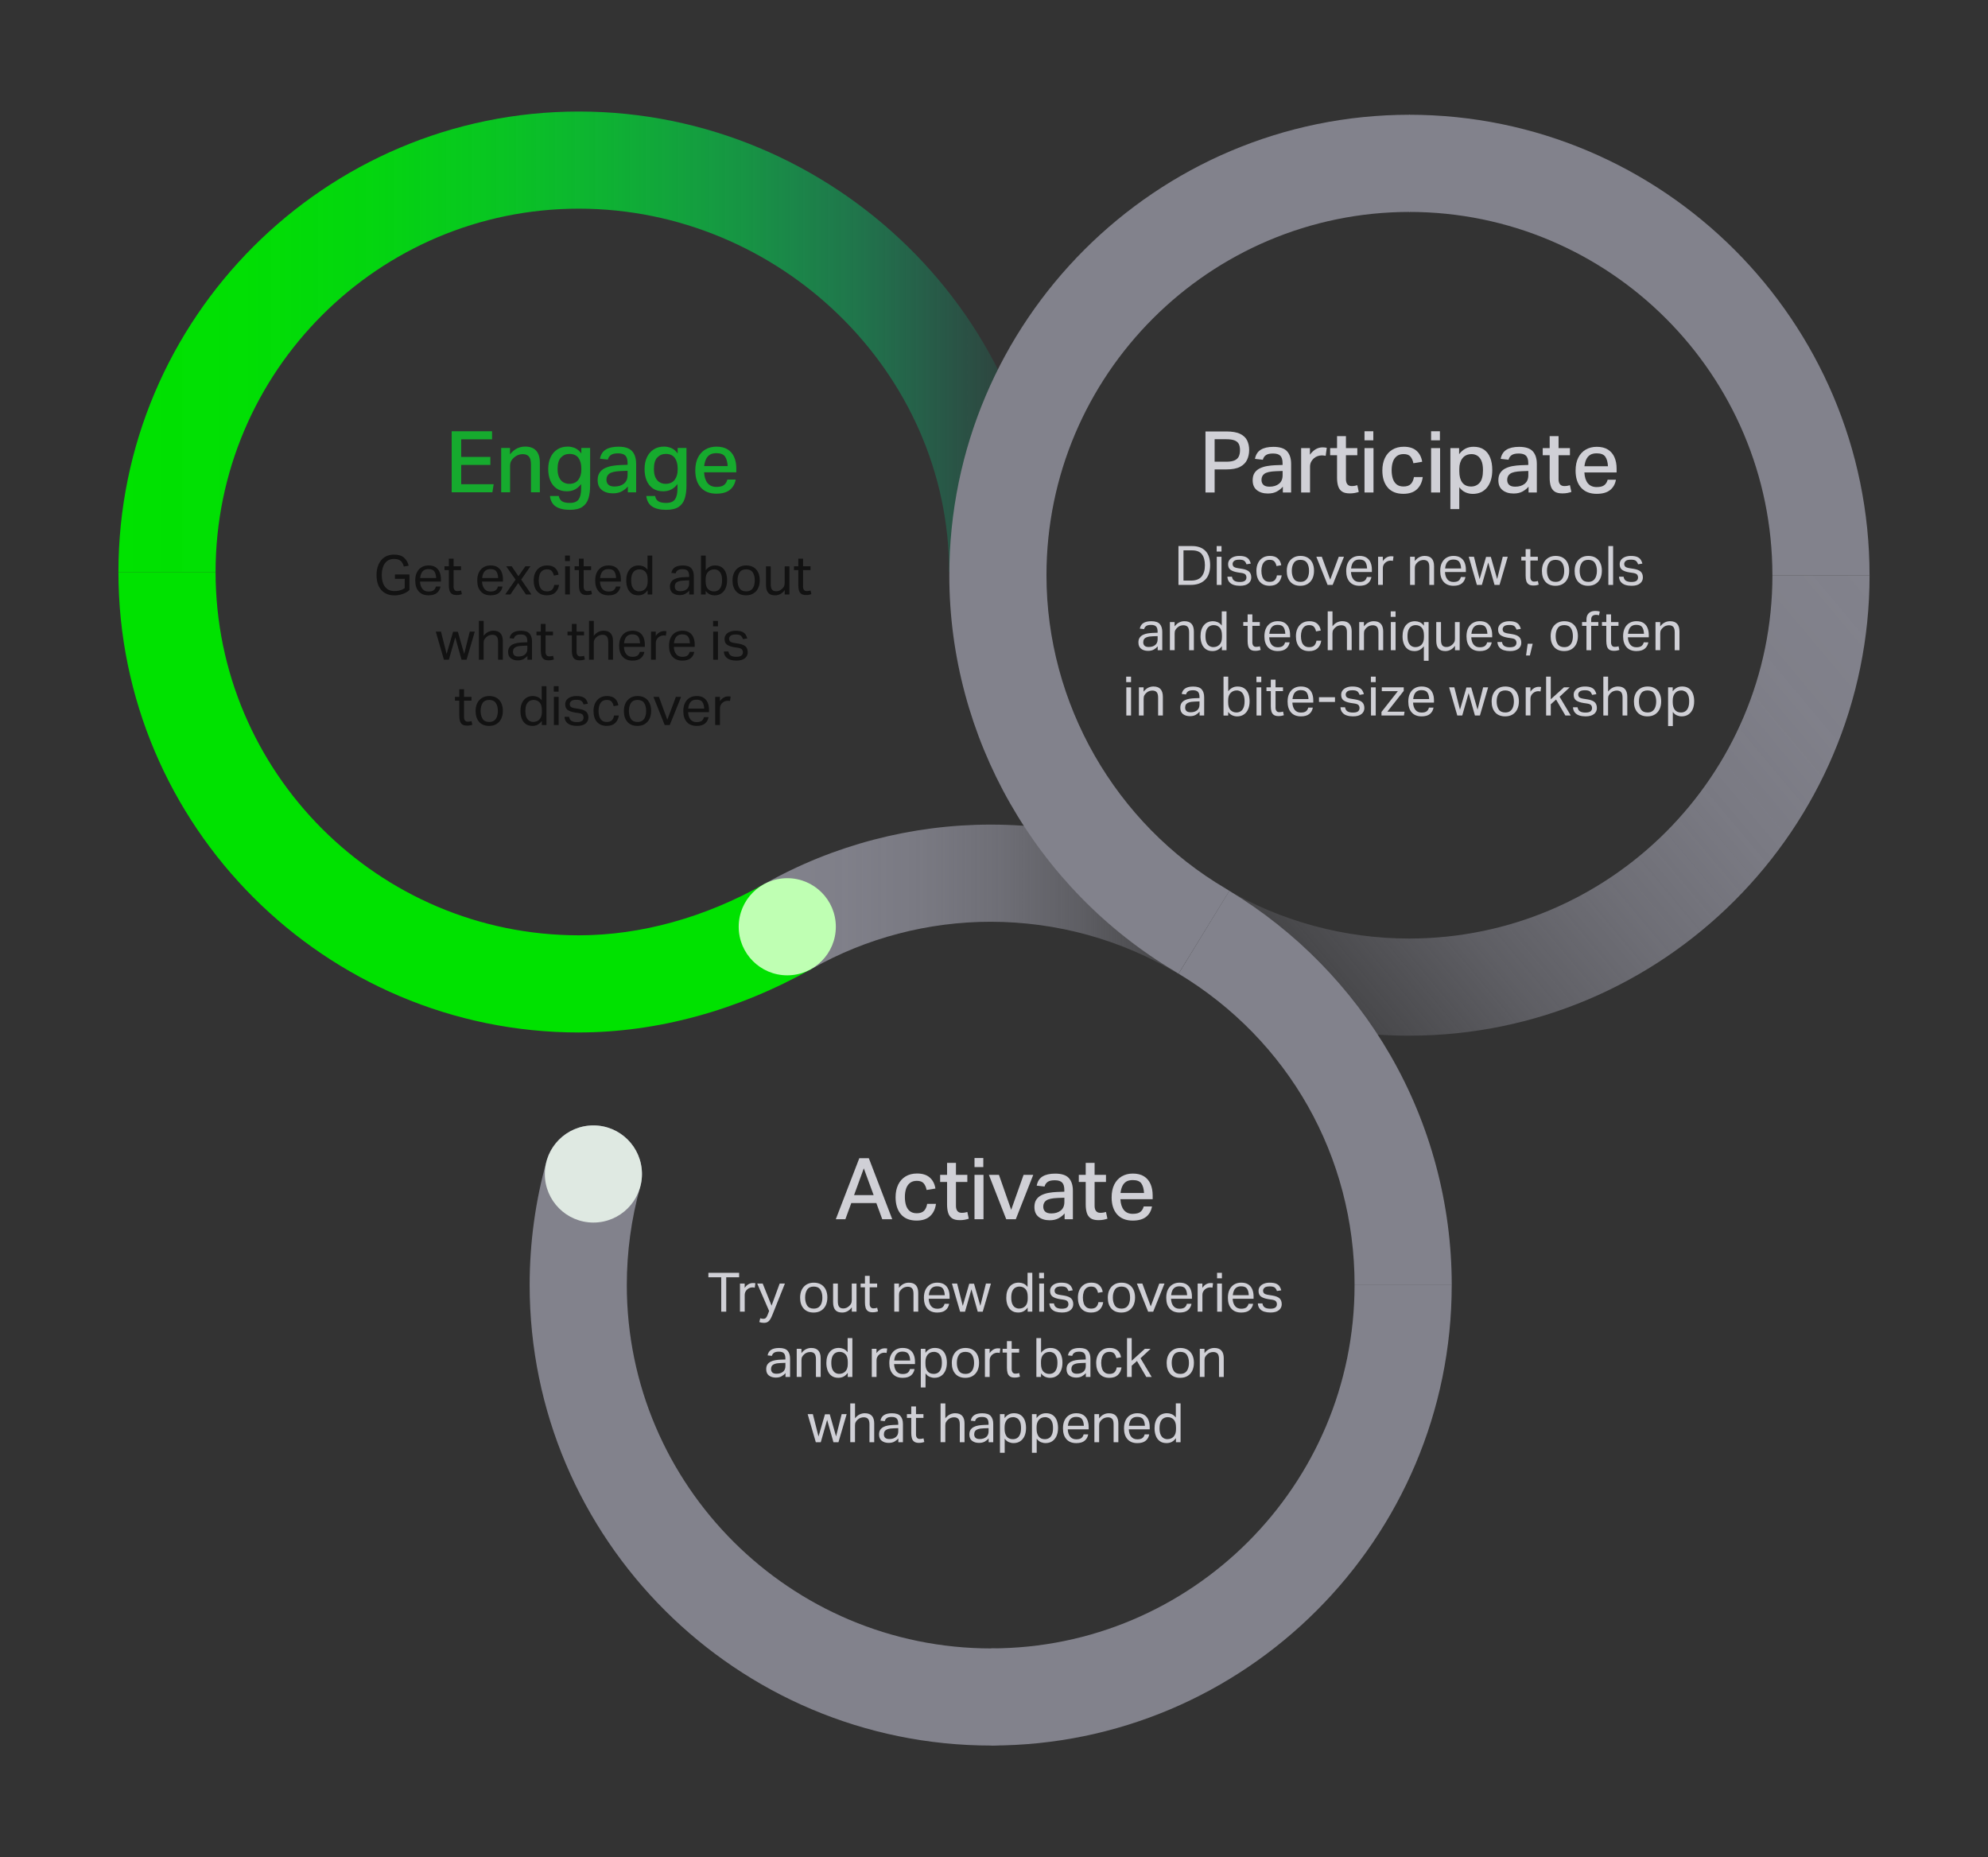 <?xml version="1.0" encoding="UTF-8"?>
<svg id="Layer_1" data-name="Layer 1" xmlns="http://www.w3.org/2000/svg" xmlns:xlink="http://www.w3.org/1999/xlink" viewBox="0 0 851.42 795.26">
  <rect x="0" y="0" width="851.42" height="795.26" fill="#333333" stroke="none"/>
  <defs>
    <style>
      .cls-1 {
        fill: #82828c;
      }

      .cls-2 {
        fill: #00e200;
      }

      .cls-3 {
        fill: #dfe9e2;
      }

      .cls-4 {
        fill: url(#linear-gradient-3);
      }

      .cls-5 {
        fill: url(#linear-gradient-2);
      }

      .cls-6 {
        fill: #16ab2e;
      }

      .cls-7 {
        fill: url(#linear-gradient);
      }

      .cls-8 {
        fill: #121212;
      }

      .cls-9 {
        fill: #bfffb3;
      }

      .cls-10 {
        fill: #d0d0d6;
      }
    </style>
    <linearGradient id="linear-gradient" x1="327.45" y1="385.04" x2="525.98" y2="385.04" gradientUnits="userSpaceOnUse">
      <stop offset="0" stop-color="#82828c"/>
      <stop offset=".17" stop-color="#82828c" stop-opacity=".97"/>
      <stop offset=".34" stop-color="#82828c" stop-opacity=".89"/>
      <stop offset=".51" stop-color="#82828c" stop-opacity=".75"/>
      <stop offset=".68" stop-color="#82828c" stop-opacity=".55"/>
      <stop offset=".84" stop-color="#82828c" stop-opacity=".29"/>
      <stop offset="1" stop-color="#82828c" stop-opacity="0"/>
    </linearGradient>
    <linearGradient id="linear-gradient-2" x1="799.33" y1="244.7" x2="541.25" y2="461.25" xlink:href="#linear-gradient"/>
    <linearGradient id="linear-gradient-3" x1="50.72" y1="146.35" x2="448.1" y2="146.35" gradientUnits="userSpaceOnUse">
      <stop offset="0" stop-color="#00e200"/>
      <stop offset=".14" stop-color="#00e203" stop-opacity=".98"/>
      <stop offset=".27" stop-color="#00e20c" stop-opacity=".93"/>
      <stop offset=".4" stop-color="#00e21d" stop-opacity=".84"/>
      <stop offset=".53" stop-color="#00e233" stop-opacity=".72"/>
      <stop offset=".67" stop-color="#00e250" stop-opacity=".56"/>
      <stop offset=".8" stop-color="#00e274" stop-opacity=".37"/>
      <stop offset=".93" stop-color="#00e29e" stop-opacity=".14"/>
      <stop offset="1" stop-color="#00e3b8" stop-opacity="0"/>
    </linearGradient>
  </defs>
  <path class="cls-1" d="M424.55,747.5c-109.02,0-197.71-88.46-197.71-197.19,0-18.05,2.44-35.94,7.26-53.17,3.09-11.06,14.57-17.53,25.63-14.44,11.07,3.09,17.53,14.57,14.44,25.64-3.8,13.59-5.72,27.71-5.72,41.98,0,85.79,70.03,155.59,156.1,155.59,11.49,0,20.8,9.31,20.8,20.8s-9.31,20.8-20.8,20.8Z"/>
  <path class="cls-7" d="M504.5,416.96c-24.13-14.54-51.86-22.23-80.2-22.23-26.8,0-53.21,6.92-76.39,20.01l-20.46-36.23c29.4-16.61,62.9-25.39,96.85-25.39,35.91,0,71.07,9.75,101.68,28.21l-21.48,35.63Z"/>
  <path class="cls-5" d="M603.5,443.52c-35.19,0-69.73-9.39-99.9-27.15l21.11-35.86c23.78,14,51.03,21.4,78.8,21.4,85.79,0,155.58-69.79,155.58-155.59h41.61c0,108.73-88.46,197.19-197.19,197.19Z"/>
  <path class="cls-1" d="M800.69,246.33h-41.61c0-85.79-69.79-155.58-155.58-155.58v-41.61c108.73,0,197.19,88.46,197.19,197.19Z"/>
  <path class="cls-4" d="M448.1,244.95h-41.61c0-85.79-72.8-155.59-158.59-155.59S92.33,159.15,92.33,244.95h-41.61c0-108.73,88.46-197.19,197.19-197.19s200.19,88.46,200.19,197.19Z"/>
  <path class="cls-2" d="M247.91,442.14c-108.73,0-197.19-88.46-197.19-197.19h41.61c0,85.79,69.79,155.58,155.58,155.58,26.51,0,54.02-7.62,79.54-22.03l20.45,36.23c-31.75,17.92-66.33,27.4-100,27.4Z"/>
  <circle class="cls-3" cx="254.14" cy="502.74" r="20.8"/>
  <g>
    <path class="cls-1" d="M526.5,381.49c28.47,17.23,52.3,41.55,68.94,70.36,17.21,29.81,26.31,63.86,26.31,98.46h-41.61c0-55.04-28.18-104.89-75.38-133.35"/>
    <path class="cls-1" d="M504.75,416.96l-1.26-.8c-59.8-35.37-96.92-100.41-96.92-169.83,0-108.73,88.46-197.19,197.19-197.19v41.61c-85.79,0-155.58,69.79-155.58,155.58,0,54.89,29.42,106.31,76.79,134.19l1.54.97"/>
  </g>
  <path class="cls-1" d="M424.55,747.5v-41.61c85.79,0,155.58-69.79,155.58-155.59h41.61c0,108.73-88.46,197.19-197.19,197.19Z"/>
  <g>
    <path class="cls-10" d="M516.28,184.76h8.9c2.56,0,4.56.35,5.99,1.06,1.43.71,2.42,1.66,2.98,2.86.56,1.2.84,2.53.84,3.99,0,1.54-.29,2.94-.88,4.21-.59,1.27-1.59,2.28-3,3.02-1.42.75-3.39,1.12-5.93,1.12h-4.98v9.89h-3.92v-26.14ZM525.18,197.72c1.59,0,2.8-.2,3.64-.6s1.43-.98,1.76-1.72c.33-.74.49-1.62.49-2.62,0-1.07-.17-1.95-.51-2.64-.34-.68-.95-1.2-1.81-1.54-.87-.34-2.07-.51-3.61-.51h-4.94v9.63h4.98Z"/>
    <path class="cls-10" d="M552.97,210.9h-3.55v-2.49c-.68.81-1.54,1.5-2.58,2.07-1.04.57-2.31.86-3.83.86-1.93,0-3.5-.48-4.71-1.43-1.21-.95-1.81-2.37-1.81-4.25,0-1.27.27-2.31.8-3.13.54-.82,1.26-1.46,2.18-1.92.92-.46,1.95-.8,3.11-1.01,1.16-.21,2.35-.33,3.57-.38l3.15-.11v-.73c0-1.49-.32-2.56-.95-3.2-.64-.65-1.67-.97-3.11-.97s-2.42.23-3.08.7c-.66.46-1.1,1.12-1.32,1.98l-3.37-.37c.34-1.81,1.17-3.12,2.49-3.93,1.32-.82,3.12-1.23,5.42-1.23,2.76,0,4.71.64,5.86,1.92,1.15,1.28,1.72,3.08,1.72,5.4v12.23ZM541.55,202.86c-.85.62-1.28,1.51-1.28,2.65,0,.88.27,1.58.82,2.11s1.42.79,2.62.79c1.66,0,3.01-.41,4.05-1.24,1.04-.83,1.56-2.05,1.56-3.66v-1.83l-2.93.11c-2.37.1-3.98.46-4.83,1.08Z"/>
    <path class="cls-10" d="M557.25,191.9h3.77v2.82c.71-1,1.53-1.78,2.45-2.33.93-.55,1.94-.82,3.04-.82.34,0,.65.02.93.06s.54.08.79.13l-.47,3.44c-.25-.05-.5-.09-.77-.13-.27-.04-.55-.06-.84-.06-.59,0-1.17.1-1.76.29s-1.15.51-1.68.95c-.51.46-.92.99-1.21,1.57-.29.59-.44,1.27-.44,2.05v11.02h-3.81v-19Z"/>
    <path class="cls-10" d="M576.44,205.22c0,.9.2,1.62.6,2.14s1.02.79,1.85.79c.49,0,.93-.04,1.34-.11s.76-.16,1.08-.26l.62,2.89c-.54.17-1.11.32-1.72.44-.61.12-1.32.18-2.12.18-1.46,0-2.59-.27-3.37-.82-.78-.55-1.32-1.33-1.63-2.34-.31-1.01-.46-2.2-.46-3.57v-9.63h-2.96v-3.04h2.96v-5.13h3.81v5.13h4.87v3.04h-4.87v10.29Z"/>
    <path class="cls-10" d="M584.39,184.68h3.77v3.88h-3.77v-3.88ZM584.39,191.9h3.85v19h-3.85v-19Z"/>
    <path class="cls-10" d="M594.34,208.79c-1.54-1.79-2.31-4.23-2.31-7.31,0-2.05.37-3.84,1.1-5.36.73-1.52,1.79-2.71,3.17-3.55,1.38-.84,3.02-1.26,4.92-1.26,2.32,0,4.13.57,5.44,1.72,1.31,1.15,2.12,2.72,2.43,4.72l-3.77.62c-.22-1.15-.63-2.09-1.23-2.82-.6-.73-1.58-1.1-2.95-1.1-1.22,0-2.21.31-2.97.92-.76.61-1.31,1.44-1.65,2.47-.34,1.04-.51,2.22-.51,3.53s.16,2.5.49,3.55.87,1.88,1.61,2.49,1.74.92,2.98.92c1.42,0,2.47-.36,3.15-1.08.68-.72,1.12-1.7,1.32-2.95h3.77c-.29,2.22-1.13,3.97-2.51,5.25-1.38,1.28-3.31,1.92-5.8,1.92-2.93,0-5.16-.9-6.7-2.69Z"/>
    <path class="cls-10" d="M612.91,184.68h3.77v3.88h-3.77v-3.88ZM612.91,191.9h3.85v19h-3.85v-19Z"/>
    <path class="cls-10" d="M621.18,191.9h3.73v2.6c.76-1.02,1.65-1.81,2.67-2.36,1.03-.55,2.21-.82,3.55-.82,1.78,0,3.26.41,4.45,1.24,1.18.83,2.07,1.99,2.65,3.48.59,1.49.88,3.22.88,5.2,0,3.17-.75,5.67-2.23,7.51-1.49,1.83-3.53,2.75-6.12,2.75-1.05,0-2.08-.21-3.09-.64-1.01-.43-1.91-1.17-2.69-2.22v9.37h-3.81v-26.11ZM633.7,206.73c.95-1.07,1.43-2.87,1.43-5.38,0-1.73-.23-3.1-.7-4.1-.46-1-1.06-1.71-1.79-2.14-.73-.43-1.51-.64-2.34-.64-1.73,0-3.05.59-3.95,1.76-.9,1.17-1.36,2.67-1.36,4.5v1.17c0,2,.42,3.58,1.26,4.72.84,1.15,2.12,1.72,3.83,1.72,1.46,0,2.67-.54,3.63-1.61Z"/>
    <path class="cls-10" d="M658.2,210.9h-3.55v-2.49c-.68.81-1.54,1.5-2.58,2.07-1.04.57-2.31.86-3.83.86-1.93,0-3.5-.48-4.71-1.43-1.21-.95-1.81-2.37-1.81-4.25,0-1.27.27-2.31.8-3.13.54-.82,1.26-1.46,2.18-1.92s1.95-.8,3.11-1.01c1.16-.21,2.35-.33,3.57-.38l3.15-.11v-.73c0-1.49-.32-2.56-.95-3.2-.64-.65-1.67-.97-3.11-.97s-2.42.23-3.08.7c-.66.46-1.1,1.12-1.32,1.98l-3.37-.37c.34-1.81,1.17-3.12,2.49-3.93,1.32-.82,3.12-1.23,5.42-1.23,2.76,0,4.71.64,5.86,1.92,1.15,1.28,1.72,3.08,1.72,5.4v12.23ZM646.78,202.86c-.85.62-1.28,1.51-1.28,2.65,0,.88.27,1.58.82,2.11s1.42.79,2.62.79c1.66,0,3.01-.41,4.05-1.24,1.04-.83,1.56-2.05,1.56-3.66v-1.83l-2.93.11c-2.37.1-3.98.46-4.83,1.08Z"/>
    <path class="cls-10" d="M667.5,205.22c0,.9.2,1.62.6,2.14.4.52,1.02.79,1.85.79.49,0,.93-.04,1.34-.11.4-.07.76-.16,1.08-.26l.62,2.89c-.54.17-1.11.32-1.72.44-.61.12-1.32.18-2.12.18-1.46,0-2.59-.27-3.37-.82s-1.32-1.33-1.63-2.34c-.31-1.01-.46-2.2-.46-3.57v-9.63h-2.97v-3.04h2.97v-5.13h3.81v5.13h4.87v3.04h-4.87v10.29Z"/>
    <path class="cls-10" d="M683.87,211.48c-2.91,0-5.15-.88-6.72-2.64-1.57-1.76-2.36-4.19-2.36-7.29,0-2.2.38-4.05,1.15-5.56s1.84-2.67,3.2-3.46c1.37-.79,2.94-1.19,4.72-1.19,1.95,0,3.55.4,4.8,1.19,1.24.79,2.17,1.89,2.78,3.28.61,1.39.92,3,.92,4.83v1.68h-13.8c.1,1.98.59,3.52,1.46,4.61s2.15,1.65,3.81,1.65c1.49,0,2.58-.28,3.28-.84.7-.56,1.17-1.33,1.41-2.31h3.55c-.32,1.86-1.15,3.33-2.49,4.41-1.34,1.09-3.25,1.63-5.71,1.63ZM679.32,196.82c-.37.84-.61,1.79-.73,2.84h10.07c-.1-1.78-.48-3.15-1.15-4.1-.67-.95-1.9-1.43-3.68-1.43-1.2,0-2.16.24-2.87.71-.72.48-1.26,1.14-1.63,1.98Z"/>
  </g>
  <g>
    <path class="cls-10" d="M504.72,233.84h5.83c2.41,0,4.3.68,5.67,2.03s2.06,3.41,2.06,6.17-.74,4.9-2.23,6.31c-1.48,1.41-3.5,2.12-6.05,2.12h-5.29v-16.64ZM510.1,248.62c2.07,0,3.57-.58,4.52-1.74.95-1.16,1.42-2.75,1.42-4.79s-.43-3.61-1.29-4.73c-.86-1.12-2.26-1.68-4.21-1.68h-3.68v12.93h3.24Z"/>
    <path class="cls-10" d="M521.08,233.84h2.07v2.35h-2.07v-2.35ZM521.12,238.43h2.03v12.05h-2.03v-12.05Z"/>
    <path class="cls-10" d="M534.68,249.84c-.81.68-2.02,1.01-3.64,1.01-.96,0-1.84-.12-2.63-.37-.79-.25-1.43-.66-1.92-1.24-.49-.57-.77-1.33-.83-2.28h1.96c.14.84.49,1.42,1.06,1.76s1.34.5,2.32.5,1.75-.17,2.18-.52.64-.81.64-1.39c0-.48-.13-.89-.39-1.24-.26-.34-.85-.58-1.75-.72l-1.54-.23c-1.35-.22-2.38-.58-3.1-1.08-.72-.5-1.07-1.32-1.07-2.43,0-.74.21-1.38.63-1.91s.99-.93,1.71-1.21,1.53-.42,2.43-.42c1.17,0,2.08.15,2.75.44s1.17.69,1.49,1.19c.33.5.56,1.05.7,1.65l-1.84.3c-.22-.65-.53-1.15-.93-1.48-.4-.33-1.1-.5-2.1-.5-1.12,0-1.88.19-2.29.56-.41.37-.62.79-.62,1.24,0,.5.15.89.44,1.18.3.29.91.51,1.84.66l1.75.28c1.41.23,2.43.64,3.04,1.21.61.58.92,1.41.92,2.52,0,1.01-.4,1.85-1.21,2.53Z"/>
    <path class="cls-10" d="M539.53,249.13c-.96-1.15-1.44-2.69-1.44-4.64,0-1.29.23-2.42.7-3.38.46-.96,1.13-1.71,1.99-2.25.86-.54,1.89-.8,3.09-.8,1.43,0,2.55.35,3.35,1.06.81.71,1.31,1.68,1.51,2.92l-2.03.37c-.16-.78-.44-1.42-.86-1.92-.42-.51-1.1-.76-2.05-.76-.85,0-1.54.21-2.06.63s-.9.98-1.14,1.69c-.24.71-.36,1.5-.36,2.39s.11,1.66.34,2.39c.23.72.6,1.29,1.12,1.71.52.42,1.22.63,2.09.63.98,0,1.7-.25,2.18-.75.47-.5.78-1.17.92-2.03h2.05c-.2,1.37-.73,2.45-1.58,3.25-.85.8-2.06,1.2-3.61,1.2-1.83,0-3.23-.58-4.19-1.72Z"/>
    <path class="cls-10" d="M552.63,249.15c-1.02-1.13-1.53-2.69-1.53-4.66,0-1.32.24-2.46.72-3.41.48-.96,1.17-1.7,2.05-2.23s1.92-.79,3.1-.79,2.25.26,3.11.77c.86.51,1.53,1.24,1.99,2.19.47.95.7,2.07.7,3.38s-.24,2.46-.71,3.42c-.47.96-1.15,1.71-2.03,2.24-.88.53-1.92.79-3.13.79-1.83,0-3.26-.57-4.28-1.7ZM559.05,248.57c.54-.4.94-.97,1.2-1.69.26-.72.38-1.54.38-2.46,0-1.38-.29-2.51-.87-3.38-.58-.87-1.53-1.3-2.83-1.3s-2.23.44-2.81,1.32c-.58.88-.87,2.01-.87,3.39s.29,2.52.86,3.4c.58.89,1.51,1.33,2.82,1.33.87,0,1.58-.2,2.12-.61Z"/>
    <path class="cls-10" d="M563.76,238.43h2.35l3.59,9.79,3.66-9.79h2.24l-4.85,12.05h-2.17l-4.82-12.05Z"/>
    <path class="cls-10" d="M582.24,250.85c-1.82,0-3.22-.56-4.21-1.68-.99-1.12-1.48-2.67-1.48-4.64,0-1.4.25-2.58.73-3.54.49-.96,1.16-1.69,2.02-2.19.85-.5,1.83-.74,2.94-.74,1.24,0,2.25.25,3.03.76.78.5,1.35,1.2,1.72,2.08.37.89.56,1.9.56,3.03v1.03h-8.95c.06,1.31.4,2.34,1.01,3.11.61.77,1.49,1.15,2.62,1.15,1.01,0,1.75-.19,2.23-.57.47-.38.79-.9.94-1.55h1.96c-.2,1.15-.72,2.06-1.55,2.74-.83.68-2.02,1.01-3.58,1.01ZM579.11,241.52c-.25.58-.4,1.22-.47,1.92h6.85c-.06-1.23-.32-2.17-.78-2.83-.46-.66-1.29-.99-2.5-.99-.82,0-1.48.17-1.98.51-.5.34-.87.8-1.12,1.38Z"/>
    <path class="cls-10" d="M590.23,238.43h2v1.86c.45-.67.98-1.18,1.58-1.54s1.25-.54,1.93-.54c.45,0,.81.03,1.07.09l-.26,1.89c-.16-.03-.31-.06-.47-.08-.16-.02-.33-.04-.51-.04-.37,0-.75.07-1.13.2-.38.13-.75.35-1.11.66-.34.29-.61.64-.8,1.03-.2.39-.29.84-.29,1.35v7.15h-2.03v-12.05Z"/>
    <path class="cls-10" d="M603.93,238.43h2v1.84c.62-.79,1.28-1.36,1.99-1.7.71-.34,1.45-.51,2.23-.51,1.37,0,2.38.38,3.04,1.13.66.75.99,1.85.99,3.27v8.01h-2.03v-7.62c0-1.12-.2-1.9-.62-2.36-.41-.46-1.03-.69-1.85-.69-.44,0-.88.08-1.33.23-.45.16-.85.4-1.21.74-.39.34-.68.71-.89,1.09-.2.38-.3.87-.3,1.48v7.13h-2.03v-12.05Z"/>
    <path class="cls-10" d="M622.5,250.85c-1.82,0-3.22-.56-4.21-1.68-.99-1.12-1.48-2.67-1.48-4.64,0-1.4.24-2.58.73-3.54s1.16-1.69,2.02-2.19,1.83-.74,2.94-.74c1.24,0,2.25.25,3.03.76.78.5,1.35,1.2,1.72,2.08.37.89.56,1.9.56,3.03v1.03h-8.95c.06,1.31.4,2.34,1.01,3.11.61.77,1.49,1.15,2.62,1.15,1.01,0,1.75-.19,2.23-.57.47-.38.79-.9.94-1.55h1.96c-.2,1.15-.72,2.06-1.55,2.74s-2.02,1.01-3.58,1.01ZM619.38,241.52c-.25.58-.4,1.22-.47,1.92h6.85c-.06-1.23-.32-2.17-.78-2.83-.46-.66-1.29-.99-2.5-.99-.82,0-1.48.17-1.98.51-.5.34-.87.8-1.12,1.38Z"/>
    <path class="cls-10" d="M629.05,238.43h2.21l2.42,9.58,2.77-9.51h2.05l2.7,9.48,2.4-9.55h2.14l-3.52,12.05h-2.14l-2.7-9.58-2.73,9.58h-2.12l-3.49-12.05Z"/>
    <path class="cls-10" d="M655.42,247.1c0,.59.13,1.06.4,1.42.26.36.67.54,1.21.54.34,0,.65-.03.91-.08.26-.06.5-.11.7-.18l.35,1.56c-.31.11-.65.2-1.01.27-.37.07-.8.1-1.29.1-.9,0-1.59-.18-2.06-.54-.47-.36-.79-.85-.97-1.48-.17-.63-.26-1.35-.26-2.16v-6.52h-1.86v-1.61h1.86v-3.28h2.03v3.28h3.19v1.61h-3.19v7.06Z"/>
    <path class="cls-10" d="M661.91,249.15c-1.02-1.13-1.53-2.69-1.53-4.66,0-1.32.24-2.46.72-3.41s1.17-1.7,2.05-2.23c.88-.53,1.92-.79,3.1-.79s2.25.26,3.11.77c.86.51,1.53,1.24,1.99,2.19.47.95.7,2.07.7,3.38s-.24,2.46-.71,3.42c-.47.96-1.15,1.71-2.03,2.24-.88.53-1.92.79-3.13.79-1.83,0-3.26-.57-4.27-1.7ZM668.33,248.57c.54-.4.94-.97,1.2-1.69.26-.72.39-1.54.39-2.46,0-1.38-.29-2.51-.87-3.38-.58-.87-1.53-1.3-2.83-1.3s-2.23.44-2.81,1.32-.87,2.01-.87,3.39.29,2.52.86,3.4c.57.89,1.51,1.33,2.82,1.33.87,0,1.57-.2,2.12-.61Z"/>
    <path class="cls-10" d="M675.91,249.15c-1.02-1.13-1.53-2.69-1.53-4.66,0-1.32.24-2.46.72-3.41s1.17-1.7,2.05-2.23c.88-.53,1.92-.79,3.1-.79s2.25.26,3.11.77c.86.51,1.53,1.24,1.99,2.19.47.95.7,2.07.7,3.38s-.24,2.46-.71,3.42c-.47.96-1.15,1.71-2.03,2.24-.88.53-1.92.79-3.13.79-1.83,0-3.26-.57-4.27-1.7ZM682.33,248.57c.54-.4.94-.97,1.2-1.69.26-.72.39-1.54.39-2.46,0-1.38-.29-2.51-.87-3.38-.58-.87-1.53-1.3-2.83-1.3s-2.23.44-2.81,1.32-.87,2.01-.87,3.39.29,2.52.86,3.4c.57.89,1.51,1.33,2.82,1.33.87,0,1.57-.2,2.12-.61Z"/>
    <path class="cls-10" d="M688.83,233.84h2.03v16.64h-2.03v-16.64Z"/>
    <path class="cls-10" d="M702.39,249.84c-.81.68-2.02,1.01-3.63,1.01-.96,0-1.84-.12-2.63-.37-.79-.25-1.43-.66-1.92-1.24-.49-.57-.77-1.33-.83-2.28h1.96c.14.84.49,1.42,1.06,1.76.57.33,1.34.5,2.32.5s1.75-.17,2.18-.52c.43-.35.64-.81.64-1.39,0-.48-.13-.89-.4-1.24-.26-.34-.85-.58-1.75-.72l-1.54-.23c-1.35-.22-2.38-.58-3.1-1.08-.72-.5-1.07-1.32-1.07-2.43,0-.74.21-1.38.63-1.91s.99-.93,1.71-1.21c.72-.28,1.53-.42,2.44-.42,1.16,0,2.08.15,2.75.44s1.17.69,1.49,1.19c.33.5.56,1.05.7,1.65l-1.84.3c-.22-.65-.53-1.15-.93-1.48-.4-.33-1.1-.5-2.1-.5-1.12,0-1.88.19-2.29.56-.41.37-.62.79-.62,1.24,0,.5.15.89.44,1.18.29.29.91.51,1.84.66l1.75.28c1.41.23,2.43.64,3.04,1.21.61.58.92,1.41.92,2.52,0,1.01-.4,1.85-1.21,2.53Z"/>
    <path class="cls-10" d="M497.78,278.44h-1.96v-1.65c-.44.53-.99.98-1.65,1.36s-1.5.57-2.49.57c-1.21,0-2.2-.3-2.97-.9s-1.15-1.5-1.15-2.71c0-.82.17-1.49.52-2.01.35-.51.82-.92,1.4-1.21.58-.29,1.24-.51,1.98-.63s1.49-.2,2.25-.23l2.07-.07v-.47c0-1.03-.22-1.76-.65-2.21-.44-.45-1.14-.67-2.12-.67s-1.67.16-2.12.48c-.45.32-.75.76-.89,1.32l-1.84-.21c.22-1.1.74-1.91,1.56-2.41.82-.5,1.94-.76,3.35-.76,1.74,0,2.96.4,3.66,1.21s1.05,1.93,1.05,3.38v7.83ZM495.77,272.4l-1.93.07c-1.09.03-1.94.15-2.55.36-.61.21-1.05.5-1.29.86-.25.37-.37.82-.37,1.36,0,.61.18,1.09.55,1.46.37.37.97.55,1.81.55,1.13,0,2.05-.28,2.75-.84s1.05-1.38,1.05-2.47v-1.35Z"/>
    <path class="cls-10" d="M501.06,266.39h2v1.84c.62-.79,1.29-1.36,1.99-1.7s1.45-.51,2.23-.51c1.37,0,2.38.38,3.04,1.13.66.75.99,1.84.99,3.27v8.02h-2.03v-7.62c0-1.12-.21-1.91-.62-2.37s-1.03-.69-1.85-.69c-.43,0-.88.08-1.33.23s-.85.4-1.21.75c-.39.34-.68.7-.89,1.08s-.3.87-.3,1.48v7.13h-2.03v-12.05Z"/>
    <path class="cls-10" d="M525.29,278.44h-1.98v-1.75c-.5.68-1.07,1.21-1.72,1.57-.65.36-1.42.55-2.31.55-1.16,0-2.13-.28-2.89-.84-.76-.56-1.32-1.32-1.69-2.28-.36-.96-.55-2.03-.55-3.21,0-1.99.48-3.56,1.43-4.72s2.26-1.74,3.93-1.74c.64,0,1.28.13,1.93.39.65.26,1.26.74,1.82,1.46v-6.06h2.03v16.64ZM516.76,275.22c.33.68.75,1.17,1.26,1.46.51.29,1.05.43,1.61.43,1.1,0,1.99-.36,2.68-1.07s1.03-1.77,1.03-3.17v-.81c0-1.52-.33-2.63-.99-3.32-.66-.69-1.51-1.04-2.55-1.04-.65,0-1.25.16-1.78.47-.54.31-.96.81-1.27,1.5-.31.69-.47,1.61-.47,2.76s.16,2.11.49,2.8Z"/>
    <path class="cls-10" d="M536.36,275.06c0,.59.13,1.06.39,1.42.26.36.67.53,1.21.53.34,0,.64-.03.91-.08.26-.05.5-.11.7-.17l.35,1.56c-.31.11-.65.2-1.01.27-.36.07-.8.11-1.29.11-.9,0-1.59-.18-2.06-.53-.47-.36-.8-.85-.97-1.48s-.26-1.35-.26-2.16v-6.52h-1.86v-1.61h1.86v-3.29h2.03v3.29h3.19v1.61h-3.19v7.06Z"/>
    <path class="cls-10" d="M547.21,278.81c-1.82,0-3.22-.56-4.21-1.68-.99-1.12-1.48-2.66-1.48-4.64,0-1.4.25-2.58.73-3.54.49-.96,1.16-1.69,2.02-2.19.85-.5,1.83-.75,2.94-.75,1.24,0,2.25.25,3.03.76.78.51,1.35,1.2,1.72,2.09.37.88.56,1.9.56,3.03v1.03h-8.95c.06,1.3.4,2.34,1.01,3.11.61.77,1.49,1.15,2.62,1.15,1.01,0,1.75-.19,2.23-.57s.79-.9.94-1.55h1.96c-.2,1.15-.72,2.06-1.55,2.74-.83.67-2.02,1.01-3.58,1.01ZM544.09,269.48c-.25.58-.4,1.22-.47,1.92h6.85c-.06-1.23-.32-2.17-.78-2.83s-1.29-.99-2.5-.99c-.82,0-1.48.17-1.98.51s-.87.8-1.12,1.39Z"/>
    <path class="cls-10" d="M556.46,277.09c-.96-1.15-1.44-2.69-1.44-4.64,0-1.29.23-2.42.7-3.38.46-.96,1.13-1.71,1.99-2.25.86-.53,1.89-.8,3.09-.8,1.43,0,2.55.35,3.35,1.06.81.71,1.31,1.68,1.51,2.93l-2.03.37c-.16-.78-.44-1.42-.86-1.92-.42-.5-1.1-.76-2.05-.76-.85,0-1.54.21-2.06.63s-.9.98-1.14,1.69c-.24.71-.36,1.5-.36,2.39s.11,1.67.34,2.39c.23.72.6,1.29,1.12,1.71.52.42,1.22.63,2.09.63.98,0,1.7-.25,2.18-.74.47-.5.78-1.17.92-2.03h2.05c-.2,1.37-.73,2.45-1.58,3.25-.85.8-2.06,1.2-3.61,1.2-1.83,0-3.23-.57-4.19-1.72Z"/>
    <path class="cls-10" d="M568.65,261.8h2.03v6.38c.62-.78,1.28-1.33,1.98-1.67.7-.33,1.44-.5,2.21-.5,1.37,0,2.38.38,3.04,1.13s.99,1.84.99,3.27v8.02h-2.03v-7.62c0-1.12-.2-1.91-.62-2.37-.41-.46-1.03-.69-1.85-.69-.44,0-.88.08-1.33.23-.45.15-.85.4-1.21.75-.39.34-.68.7-.89,1.08s-.3.87-.3,1.48v7.13h-2.03v-16.64Z"/>
    <path class="cls-10" d="M582.14,266.39h2v1.84c.62-.79,1.28-1.36,1.99-1.7s1.45-.51,2.23-.51c1.37,0,2.38.38,3.04,1.13s.99,1.84.99,3.27v8.02h-2.03v-7.62c0-1.12-.2-1.91-.62-2.37-.41-.46-1.03-.69-1.85-.69-.44,0-.88.08-1.33.23-.45.15-.85.4-1.21.75-.39.34-.68.7-.89,1.08s-.3.87-.3,1.48v7.13h-2.03v-12.05Z"/>
    <path class="cls-10" d="M595.62,261.8h2.07v2.35h-2.07v-2.35ZM595.67,266.39h2.03v12.05h-2.03v-12.05Z"/>
    <path class="cls-10" d="M611.84,282.96h-2.03v-6.22c-.5.65-1.07,1.16-1.72,1.53-.65.36-1.41.55-2.28.55-1.18,0-2.15-.28-2.9-.84-.75-.56-1.31-1.32-1.68-2.28-.37-.96-.55-2.03-.55-3.21,0-2.01.48-3.58,1.43-4.73.95-1.15,2.26-1.73,3.93-1.73.65,0,1.31.13,1.97.4.66.26,1.27.77,1.83,1.51v-1.54h2v16.56ZM608.83,276.04c.68-.71,1.02-1.77,1.02-3.17v-.81c0-1.52-.33-2.63-.99-3.32-.66-.69-1.51-1.04-2.55-1.04-.65,0-1.25.16-1.78.47-.54.31-.96.81-1.27,1.5-.31.69-.46,1.61-.46,2.76s.16,2.11.49,2.8c.33.68.74,1.17,1.26,1.46.51.29,1.05.43,1.61.43,1.1,0,2-.36,2.68-1.07Z"/>
    <path class="cls-10" d="M625.14,278.44h-2v-1.87c-.58.78-1.21,1.35-1.9,1.7-.69.36-1.43.54-2.23.54-1.37,0-2.36-.37-2.97-1.12-.61-.74-.92-1.85-.92-3.31v-7.99h2.03v7.6c0,1.12.19,1.91.56,2.38.37.46.96.7,1.77.7.92,0,1.73-.33,2.45-.98.39-.34.68-.7.89-1.08s.3-.87.3-1.48v-7.13h2.03v12.05Z"/>
    <path class="cls-10" d="M633.76,278.81c-1.82,0-3.22-.56-4.21-1.68-.99-1.12-1.48-2.66-1.48-4.64,0-1.4.24-2.58.73-3.54.49-.96,1.16-1.69,2.02-2.19.85-.5,1.83-.75,2.94-.75,1.24,0,2.25.25,3.03.76.78.51,1.35,1.2,1.72,2.09.37.88.56,1.9.56,3.03v1.03h-8.95c.06,1.3.4,2.34,1.01,3.11.61.77,1.49,1.15,2.62,1.15,1.01,0,1.75-.19,2.23-.57.47-.38.79-.9.94-1.55h1.96c-.2,1.15-.72,2.06-1.55,2.74-.83.67-2.02,1.01-3.58,1.01ZM630.64,269.48c-.25.58-.4,1.22-.47,1.92h6.85c-.06-1.23-.32-2.17-.78-2.83s-1.29-.99-2.5-.99c-.82,0-1.48.17-1.98.51-.5.34-.87.8-1.12,1.39Z"/>
    <path class="cls-10" d="M650.32,277.8c-.81.67-2.02,1.01-3.63,1.01-.96,0-1.84-.13-2.63-.37-.79-.25-1.43-.66-1.92-1.24s-.77-1.34-.83-2.28h1.96c.14.84.49,1.43,1.06,1.76.57.33,1.34.5,2.32.5s1.75-.18,2.18-.52c.43-.35.64-.81.64-1.39,0-.48-.13-.89-.4-1.24-.26-.34-.85-.58-1.75-.72l-1.54-.23c-1.35-.22-2.38-.58-3.1-1.08-.72-.51-1.07-1.32-1.07-2.43,0-.75.21-1.38.63-1.91s.99-.93,1.71-1.21c.72-.28,1.53-.42,2.44-.42,1.16,0,2.08.15,2.75.44s1.17.69,1.49,1.19c.33.5.56,1.05.7,1.65l-1.84.3c-.22-.65-.53-1.14-.93-1.48-.4-.33-1.1-.5-2.1-.5-1.12,0-1.88.19-2.29.56-.41.37-.62.78-.62,1.24,0,.5.15.89.44,1.18.29.29.91.51,1.84.66l1.75.28c1.41.23,2.43.64,3.04,1.21.61.57.92,1.41.92,2.52,0,1.01-.4,1.85-1.21,2.53Z"/>
    <path class="cls-10" d="M654.28,275.67h2.14l-1.21,5.03h-1.63l.7-5.03Z"/>
    <path class="cls-10" d="M665.64,277.11c-1.02-1.13-1.53-2.69-1.53-4.66,0-1.32.24-2.46.72-3.41.48-.96,1.17-1.7,2.05-2.23.89-.53,1.92-.79,3.1-.79s2.25.26,3.11.77c.86.51,1.53,1.24,1.99,2.19.47.95.7,2.07.7,3.38s-.24,2.46-.71,3.42-1.15,1.71-2.03,2.24c-.88.53-1.92.79-3.13.79-1.83,0-3.26-.57-4.28-1.7ZM672.06,276.53c.54-.4.94-.97,1.2-1.69.26-.72.38-1.54.38-2.46,0-1.38-.29-2.51-.87-3.38-.58-.87-1.53-1.31-2.83-1.31s-2.23.44-2.81,1.32c-.58.88-.87,2.01-.87,3.39s.29,2.52.86,3.4c.58.88,1.51,1.33,2.82,1.33.87,0,1.58-.2,2.12-.6Z"/>
    <path class="cls-10" d="M679.45,268h-1.89v-1.61h1.89v-1.05c0-.87.17-1.58.5-2.12.33-.54.78-.95,1.34-1.21.56-.26,1.17-.39,1.82-.39.36,0,.7.02,1.04.06.33.04.67.11,1.01.22l-.33,1.58c-.25-.08-.49-.13-.71-.15-.23-.02-.45-.03-.66-.03-.54,0-1.01.14-1.4.43-.39.29-.58.81-.58,1.57v1.1h3.05v1.61h-3.05v10.44h-2.03v-10.44Z"/>
    <path class="cls-10" d="M689.98,275.06c0,.59.13,1.06.39,1.42.26.36.67.53,1.21.53.34,0,.64-.03.91-.08.26-.05.5-.11.7-.17l.35,1.56c-.31.11-.65.2-1.01.27-.36.07-.8.11-1.29.11-.9,0-1.59-.18-2.06-.53-.47-.36-.8-.85-.97-1.48s-.26-1.35-.26-2.16v-6.52h-1.86v-1.61h1.86v-3.29h2.03v3.29h3.19v1.61h-3.19v7.06Z"/>
    <path class="cls-10" d="M700.83,278.81c-1.82,0-3.22-.56-4.21-1.68-.99-1.12-1.48-2.66-1.48-4.64,0-1.4.25-2.58.73-3.54.49-.96,1.16-1.69,2.02-2.19.85-.5,1.83-.75,2.94-.75,1.24,0,2.25.25,3.03.76.78.51,1.35,1.2,1.72,2.09.37.88.56,1.9.56,3.03v1.03h-8.95c.06,1.3.4,2.34,1.01,3.11.61.77,1.49,1.15,2.62,1.15,1.01,0,1.75-.19,2.23-.57s.79-.9.94-1.55h1.96c-.2,1.15-.72,2.06-1.55,2.74-.83.67-2.02,1.01-3.58,1.01ZM697.71,269.48c-.25.58-.4,1.22-.47,1.92h6.85c-.06-1.23-.32-2.17-.78-2.83s-1.29-.99-2.5-.99c-.82,0-1.48.17-1.98.51s-.87.8-1.12,1.39Z"/>
    <path class="cls-10" d="M709.03,266.39h2v1.84c.62-.79,1.29-1.36,1.99-1.7s1.45-.51,2.23-.51c1.37,0,2.38.38,3.04,1.13.66.75.99,1.84.99,3.27v8.02h-2.03v-7.62c0-1.12-.21-1.91-.62-2.37s-1.03-.69-1.85-.69c-.43,0-.88.08-1.33.23s-.85.4-1.21.75c-.39.34-.68.7-.89,1.08s-.3.87-.3,1.48v7.13h-2.03v-12.05Z"/>
    <path class="cls-10" d="M482.33,289.76h2.07v2.35h-2.07v-2.35ZM482.38,294.35h2.03v12.05h-2.03v-12.05Z"/>
    <path class="cls-10" d="M487.78,294.35h2v1.84c.62-.79,1.29-1.36,1.99-1.7.71-.34,1.45-.51,2.23-.51,1.37,0,2.38.38,3.04,1.13.66.75.99,1.85.99,3.27v8.01h-2.03v-7.62c0-1.12-.21-1.9-.62-2.36s-1.03-.69-1.85-.69c-.43,0-.88.08-1.33.23s-.85.4-1.21.74c-.39.34-.68.71-.89,1.09s-.3.87-.3,1.48v7.13h-2.03v-12.05Z"/>
    <path class="cls-10" d="M515.72,306.4h-1.96v-1.65c-.44.53-.99.98-1.65,1.37-.67.38-1.5.57-2.49.57-1.21,0-2.2-.3-2.97-.9-.77-.6-1.15-1.5-1.15-2.71,0-.82.17-1.49.52-2,.35-.51.82-.92,1.4-1.21.58-.3,1.24-.5,1.98-.63s1.49-.2,2.25-.23l2.07-.07v-.46c0-1.03-.22-1.76-.65-2.21-.44-.45-1.14-.68-2.12-.68s-1.67.16-2.12.48c-.45.32-.75.76-.89,1.32l-1.84-.21c.22-1.1.74-1.91,1.56-2.41.82-.51,1.94-.76,3.35-.76,1.74,0,2.96.4,3.66,1.21.7.81,1.05,1.93,1.05,3.38v7.83ZM513.71,300.36l-1.93.07c-1.09.03-1.94.15-2.55.36-.61.21-1.05.5-1.29.86s-.37.82-.37,1.36c0,.6.18,1.09.55,1.46.37.36.97.55,1.81.55,1.13,0,2.05-.28,2.75-.84s1.05-1.38,1.05-2.47v-1.35Z"/>
    <path class="cls-10" d="M523.99,289.76h2.03v6.27c.5-.65,1.08-1.16,1.74-1.51.66-.36,1.42-.53,2.29-.53,1.15,0,2.1.27,2.87.8s1.33,1.28,1.7,2.23c.37.95.56,2.04.56,3.28,0,1.32-.22,2.47-.65,3.44s-1.05,1.72-1.85,2.25c-.8.53-1.75.79-2.85.79-.68,0-1.36-.14-2.03-.43-.67-.29-1.27-.78-1.79-1.48v1.54h-2v-16.64ZM532.54,297.53c-.33-.68-.74-1.16-1.25-1.44-.51-.29-1.04-.43-1.6-.43-1.04,0-1.92.35-2.63,1.06-.72.71-1.07,1.77-1.07,3.18v.81c0,1.55.33,2.67,1,3.36.67.68,1.51,1.03,2.54,1.03.67,0,1.26-.16,1.78-.47s.94-.82,1.25-1.53.47-1.64.47-2.78-.16-2.11-.49-2.78Z"/>
    <path class="cls-10" d="M538.11,289.76h2.07v2.35h-2.07v-2.35ZM538.15,294.35h2.03v12.05h-2.03v-12.05Z"/>
    <path class="cls-10" d="M546.28,303.02c0,.59.13,1.06.4,1.42.26.36.67.54,1.21.54.34,0,.65-.03.91-.08.26-.06.5-.11.7-.18l.35,1.56c-.31.11-.65.2-1.01.27-.37.07-.8.1-1.29.1-.9,0-1.59-.18-2.06-.54-.47-.36-.79-.85-.97-1.48-.17-.63-.26-1.35-.26-2.16v-6.52h-1.86v-1.61h1.86v-3.28h2.03v3.28h3.19v1.61h-3.19v7.06Z"/>
    <path class="cls-10" d="M557.14,306.77c-1.82,0-3.22-.56-4.21-1.68-.99-1.12-1.48-2.67-1.48-4.64,0-1.4.24-2.58.73-3.54s1.16-1.69,2.02-2.19,1.83-.74,2.94-.74c1.24,0,2.25.25,3.03.76.78.5,1.35,1.2,1.72,2.08.37.89.56,1.9.56,3.03v1.03h-8.95c.06,1.31.4,2.34,1.01,3.11.61.77,1.49,1.15,2.62,1.15,1.01,0,1.75-.19,2.23-.57.47-.38.79-.9.94-1.55h1.96c-.2,1.15-.72,2.06-1.55,2.74s-2.02,1.01-3.58,1.01ZM554.02,297.44c-.25.58-.4,1.22-.47,1.92h6.85c-.06-1.23-.32-2.17-.78-2.83-.46-.66-1.29-.99-2.5-.99-.82,0-1.48.17-1.98.51-.5.34-.87.8-1.12,1.38Z"/>
    <path class="cls-10" d="M564.9,298.57h6.85v2.03h-6.85v-2.03Z"/>
    <path class="cls-10" d="M583.11,305.76c-.81.68-2.02,1.01-3.63,1.01-.96,0-1.84-.12-2.63-.37-.79-.25-1.43-.66-1.92-1.24-.49-.57-.77-1.33-.83-2.28h1.96c.14.84.49,1.42,1.06,1.76s1.34.5,2.32.5,1.75-.17,2.18-.52c.43-.35.64-.81.64-1.39,0-.48-.13-.89-.4-1.24-.26-.34-.85-.58-1.75-.72l-1.54-.23c-1.35-.22-2.38-.58-3.1-1.08-.72-.5-1.07-1.32-1.07-2.43,0-.74.21-1.38.63-1.91s.99-.93,1.71-1.21c.72-.28,1.53-.42,2.44-.42,1.16,0,2.08.15,2.75.44s1.17.69,1.49,1.19c.33.5.56,1.05.7,1.65l-1.84.3c-.22-.65-.53-1.15-.93-1.48-.4-.33-1.1-.5-2.1-.5-1.12,0-1.88.19-2.29.56-.41.37-.62.79-.62,1.24,0,.5.15.89.44,1.18.29.29.91.51,1.84.66l1.75.28c1.41.23,2.43.64,3.04,1.21.61.58.92,1.41.92,2.52,0,1.01-.4,1.85-1.21,2.53Z"/>
    <path class="cls-10" d="M587.12,289.76h2.07v2.35h-2.07v-2.35ZM587.17,294.35h2.03v12.05h-2.03v-12.05Z"/>
    <path class="cls-10" d="M598.67,295.98h-6.87v-1.63h9.39v1.51l-7.01,8.9h7.36l-.26,1.63h-9.62v-1.51l7.01-8.9Z"/>
    <path class="cls-10" d="M608.83,306.77c-1.82,0-3.22-.56-4.21-1.68-.99-1.12-1.48-2.67-1.48-4.64,0-1.4.25-2.58.73-3.54s1.16-1.69,2.02-2.19c.85-.5,1.83-.74,2.94-.74,1.24,0,2.25.25,3.03.76.78.5,1.35,1.2,1.72,2.08.37.89.56,1.9.56,3.03v1.03h-8.95c.06,1.31.4,2.34,1.01,3.11.61.77,1.49,1.15,2.62,1.15,1.01,0,1.75-.19,2.23-.57.47-.38.79-.9.94-1.55h1.96c-.2,1.15-.72,2.06-1.55,2.74-.83.68-2.02,1.01-3.58,1.01ZM605.71,297.44c-.25.58-.4,1.22-.47,1.92h6.85c-.06-1.23-.32-2.17-.78-2.83-.46-.66-1.29-.99-2.5-.99-.82,0-1.48.17-1.98.51-.5.34-.87.8-1.12,1.38Z"/>
    <path class="cls-10" d="M620.65,294.35h2.21l2.42,9.58,2.77-9.51h2.05l2.7,9.48,2.4-9.55h2.14l-3.52,12.05h-2.14l-2.7-9.58-2.73,9.58h-2.12l-3.5-12.05Z"/>
    <path class="cls-10" d="M640.37,305.07c-1.02-1.13-1.53-2.69-1.53-4.66,0-1.32.24-2.46.72-3.41.48-.96,1.17-1.7,2.05-2.23s1.92-.79,3.1-.79,2.25.26,3.11.77c.86.51,1.53,1.24,1.99,2.19.47.95.7,2.07.7,3.38s-.24,2.46-.71,3.42c-.47.96-1.15,1.71-2.03,2.24-.88.53-1.92.79-3.13.79-1.83,0-3.26-.57-4.28-1.7ZM646.79,304.49c.54-.4.94-.97,1.2-1.69.26-.72.38-1.54.38-2.46,0-1.38-.29-2.51-.87-3.38-.58-.87-1.53-1.3-2.83-1.3s-2.23.44-2.81,1.32c-.58.88-.87,2.01-.87,3.39s.29,2.52.86,3.4c.58.89,1.51,1.33,2.82,1.33.87,0,1.58-.2,2.12-.61Z"/>
    <path class="cls-10" d="M653.45,294.35h2v1.86c.45-.67.98-1.18,1.58-1.54.6-.36,1.25-.54,1.93-.54.45,0,.81.03,1.07.09l-.26,1.89c-.15-.03-.31-.06-.47-.08-.15-.02-.33-.04-.51-.04-.37,0-.75.07-1.13.2-.38.13-.75.35-1.11.66-.34.29-.61.64-.8,1.03-.19.39-.29.84-.29,1.35v7.15h-2.03v-12.05Z"/>
    <path class="cls-10" d="M662.16,289.76h2v9.69l5.64-5.1h2.45l-4.31,4.03,4.78,8.01h-2.31l-3.98-6.83-2.26,2.03v4.8h-2v-16.64Z"/>
    <path class="cls-10" d="M682.69,305.76c-.81.68-2.02,1.01-3.63,1.01-.96,0-1.84-.12-2.63-.37-.79-.25-1.43-.66-1.92-1.24-.49-.57-.77-1.33-.83-2.28h1.96c.14.84.49,1.42,1.06,1.76s1.34.5,2.32.5,1.75-.17,2.18-.52c.43-.35.64-.81.64-1.39,0-.48-.13-.89-.4-1.24-.26-.34-.85-.58-1.75-.72l-1.54-.23c-1.35-.22-2.38-.58-3.1-1.08-.72-.5-1.07-1.32-1.07-2.43,0-.74.21-1.38.63-1.91s.99-.93,1.71-1.21c.72-.28,1.53-.42,2.44-.42,1.16,0,2.08.15,2.75.44s1.17.69,1.49,1.19c.33.5.56,1.05.7,1.65l-1.84.3c-.22-.65-.53-1.15-.93-1.48-.4-.33-1.1-.5-2.1-.5-1.12,0-1.88.19-2.29.56-.41.37-.62.79-.62,1.24,0,.5.15.89.44,1.18.29.29.91.51,1.84.66l1.75.28c1.41.23,2.43.64,3.04,1.21.61.58.92,1.41.92,2.52,0,1.01-.4,1.85-1.21,2.53Z"/>
    <path class="cls-10" d="M686.69,289.76h2.03v6.38c.62-.78,1.28-1.33,1.98-1.66s1.44-.5,2.21-.5c1.37,0,2.38.38,3.04,1.13.66.75.99,1.85.99,3.27v8.01h-2.03v-7.62c0-1.12-.21-1.9-.62-2.36s-1.03-.69-1.85-.69c-.43,0-.88.08-1.33.23s-.85.4-1.21.74c-.39.34-.68.71-.89,1.09s-.3.87-.3,1.48v7.13h-2.03v-16.64Z"/>
    <path class="cls-10" d="M701.31,305.07c-1.02-1.13-1.53-2.69-1.53-4.66,0-1.32.24-2.46.72-3.41.48-.96,1.17-1.7,2.05-2.23s1.92-.79,3.1-.79,2.25.26,3.11.77c.86.51,1.53,1.24,1.99,2.19.47.95.7,2.07.7,3.38s-.24,2.46-.71,3.42c-.47.96-1.15,1.71-2.03,2.24-.88.53-1.92.79-3.13.79-1.83,0-3.26-.57-4.28-1.7ZM707.73,304.49c.54-.4.94-.97,1.2-1.69.26-.72.38-1.54.38-2.46,0-1.38-.29-2.51-.87-3.38-.58-.87-1.53-1.3-2.83-1.3s-2.23.44-2.81,1.32c-.58.88-.87,2.01-.87,3.39s.29,2.52.86,3.4c.58.89,1.51,1.33,2.82,1.33.87,0,1.58-.2,2.12-.61Z"/>
    <path class="cls-10" d="M714.39,294.35h2v1.7c.5-.67,1.07-1.18,1.74-1.54.66-.36,1.43-.53,2.32-.53,1.15,0,2.1.27,2.87.8.76.54,1.33,1.28,1.7,2.23s.56,2.04.56,3.28c0,1.32-.22,2.47-.65,3.44-.44.97-1.05,1.72-1.85,2.25-.8.53-1.75.79-2.85.79-.67,0-1.34-.14-2-.41s-1.27-.77-1.79-1.48v6.04h-2.03v-16.57ZM721.72,304.63c.52-.31.94-.82,1.25-1.53s.47-1.64.47-2.78-.16-2.11-.49-2.78-.74-1.16-1.25-1.44-1.04-.43-1.6-.43c-1.2,0-2.11.4-2.75,1.19-.64.79-.95,1.81-.95,3.05v.81c0,1.35.29,2.42.88,3.21.59.78,1.48,1.18,2.66,1.18.67,0,1.26-.16,1.78-.47Z"/>
  </g>
  <circle class="cls-9" cx="337.17" cy="396.87" r="20.8"/>
  <g>
    <path class="cls-10" d="M308.89,546.97h-5.5v-1.91h13.16v1.91h-5.52v14.73h-2.14v-14.73Z"/>
    <path class="cls-10" d="M316.93,549.65h2v1.86c.45-.67.98-1.18,1.58-1.54.61-.36,1.25-.53,1.93-.53.45,0,.81.03,1.07.09l-.26,1.89c-.16-.03-.31-.06-.47-.08s-.33-.04-.51-.04c-.37,0-.75.07-1.13.2-.38.13-.75.35-1.11.66-.34.29-.61.64-.8,1.03s-.29.84-.29,1.35v7.15h-2.03v-12.05Z"/>
    <path class="cls-10" d="M330.89,562.84c-.29.76-.6,1.41-.91,1.96-.31.54-.68.96-1.12,1.25s-.99.43-1.68.43c-.37,0-.71-.02-1-.07s-.62-.13-.98-.26l.4-1.63c.42.15.85.23,1.31.23.5,0,.88-.14,1.15-.43s.56-.84.85-1.64l.49-1.28-5.1-11.74h2.35l3.8,9.46,3.47-9.46h2.24l-5.27,13.19Z"/>
    <path class="cls-10" d="M344.2,560.37c-1.02-1.13-1.53-2.69-1.53-4.66,0-1.32.24-2.46.72-3.41.48-.96,1.17-1.7,2.05-2.23.88-.53,1.92-.79,3.1-.79s2.25.26,3.11.77c.86.51,1.53,1.24,1.99,2.19.47.95.7,2.07.7,3.38s-.24,2.46-.71,3.42c-.47.96-1.15,1.71-2.03,2.24s-1.92.79-3.13.79c-1.83,0-3.26-.57-4.28-1.7ZM350.62,559.79c.54-.4.94-.97,1.2-1.69.26-.72.38-1.54.38-2.46,0-1.38-.29-2.51-.87-3.38-.58-.87-1.53-1.31-2.83-1.31s-2.23.44-2.81,1.32c-.58.88-.87,2.01-.87,3.39s.29,2.52.86,3.4c.57.89,1.51,1.33,2.82,1.33.87,0,1.58-.2,2.12-.6Z"/>
    <path class="cls-10" d="M366.82,561.69h-2v-1.86c-.57.78-1.21,1.34-1.9,1.7-.69.36-1.43.54-2.23.54-1.37,0-2.36-.37-2.97-1.12-.61-.74-.92-1.85-.92-3.31v-7.99h2.03v7.59c0,1.12.19,1.91.56,2.38.37.47.96.7,1.77.7.92,0,1.73-.33,2.45-.98.39-.34.68-.7.89-1.08.2-.38.3-.87.3-1.48v-7.13h2.03v12.05Z"/>
    <path class="cls-10" d="M372.46,558.32c0,.59.13,1.06.4,1.42s.67.54,1.21.54c.34,0,.64-.03.91-.08.26-.06.5-.11.7-.18l.35,1.56c-.31.11-.65.2-1.01.27s-.8.11-1.29.11c-.9,0-1.59-.18-2.06-.54s-.8-.85-.97-1.48c-.17-.63-.26-1.35-.26-2.16v-6.52h-1.86v-1.61h1.86v-3.29h2.03v3.29h3.19v1.61h-3.19v7.06Z"/>
    <path class="cls-10" d="M383.01,549.65h2v1.84c.62-.79,1.28-1.36,1.99-1.7.71-.34,1.45-.51,2.23-.51,1.37,0,2.38.38,3.04,1.13.66.75.99,1.84.99,3.27v8.01h-2.03v-7.62c0-1.12-.21-1.91-.62-2.36-.41-.46-1.03-.69-1.85-.69-.43,0-.88.08-1.33.23-.45.15-.85.4-1.21.74-.39.34-.68.7-.89,1.08s-.3.87-.3,1.48v7.13h-2.03v-12.05Z"/>
    <path class="cls-10" d="M401.38,562.07c-1.82,0-3.22-.56-4.21-1.68-.99-1.12-1.48-2.66-1.48-4.64,0-1.4.24-2.58.73-3.54.49-.96,1.16-1.69,2.02-2.19.85-.5,1.83-.75,2.94-.75,1.24,0,2.25.25,3.03.76.78.51,1.35,1.2,1.72,2.09.37.89.56,1.9.56,3.03v1.03h-8.95c.06,1.3.4,2.34,1.01,3.11.61.77,1.49,1.15,2.62,1.15,1.01,0,1.75-.19,2.23-.57.47-.38.79-.9.94-1.55h1.96c-.2,1.15-.72,2.06-1.55,2.74-.83.68-2.02,1.01-3.58,1.01ZM398.25,552.74c-.25.58-.4,1.22-.47,1.92h6.85c-.06-1.23-.32-2.17-.78-2.83-.46-.66-1.29-.99-2.5-.99-.82,0-1.48.17-1.98.51-.5.34-.87.8-1.12,1.39Z"/>
    <path class="cls-10" d="M407.71,549.65h2.21l2.42,9.58,2.77-9.51h2.05l2.7,9.48,2.4-9.55h2.14l-3.52,12.05h-2.14l-2.7-9.58-2.73,9.58h-2.12l-3.5-12.05Z"/>
    <path class="cls-10" d="M442.11,561.69h-1.98v-1.75c-.5.68-1.07,1.21-1.72,1.57-.65.36-1.42.55-2.31.55-1.17,0-2.13-.28-2.89-.84-.76-.56-1.32-1.32-1.69-2.28-.37-.96-.55-2.03-.55-3.22,0-1.99.48-3.56,1.43-4.72.95-1.16,2.26-1.74,3.93-1.74.64,0,1.28.13,1.93.39.65.26,1.26.74,1.82,1.46v-6.06h2.03v16.64ZM433.58,558.48c.33.68.74,1.17,1.26,1.46.51.29,1.05.43,1.61.43,1.1,0,2-.36,2.68-1.07.68-.72,1.02-1.77,1.02-3.17v-.82c0-1.52-.33-2.63-.99-3.32-.66-.69-1.51-1.04-2.55-1.04-.65,0-1.25.16-1.78.47-.54.31-.96.81-1.27,1.5s-.46,1.61-.46,2.76.16,2.11.49,2.8Z"/>
    <path class="cls-10" d="M445.04,545.06h2.07v2.35h-2.07v-2.35ZM445.09,549.65h2.03v12.05h-2.03v-12.05Z"/>
    <path class="cls-10" d="M458.44,561.05c-.81.68-2.02,1.01-3.64,1.01-.96,0-1.84-.13-2.63-.37-.79-.25-1.43-.66-1.92-1.24-.49-.57-.77-1.33-.83-2.28h1.96c.14.84.49,1.42,1.06,1.76s1.34.5,2.32.5,1.75-.17,2.18-.52.64-.81.64-1.39c0-.48-.13-.89-.39-1.24-.26-.34-.85-.58-1.75-.72l-1.54-.23c-1.35-.22-2.38-.58-3.1-1.08-.72-.5-1.07-1.32-1.07-2.43,0-.75.21-1.38.63-1.91s.99-.93,1.71-1.21,1.53-.42,2.43-.42c1.17,0,2.08.15,2.75.44.67.29,1.17.69,1.49,1.19.33.5.56,1.05.7,1.65l-1.84.3c-.22-.65-.53-1.15-.93-1.48-.4-.33-1.1-.5-2.1-.5-1.12,0-1.88.19-2.29.56-.41.37-.62.79-.62,1.24,0,.5.15.89.44,1.18.3.29.91.51,1.84.66l1.75.28c1.41.23,2.43.64,3.04,1.21.61.58.92,1.41.92,2.52,0,1.01-.4,1.85-1.21,2.53Z"/>
    <path class="cls-10" d="M463.08,560.34c-.96-1.15-1.44-2.69-1.44-4.64,0-1.29.23-2.42.7-3.38.46-.96,1.13-1.71,1.99-2.25.86-.54,1.89-.8,3.09-.8,1.43,0,2.55.35,3.35,1.06.81.71,1.31,1.68,1.51,2.93l-2.03.37c-.16-.78-.44-1.42-.86-1.92-.42-.5-1.1-.76-2.05-.76-.85,0-1.54.21-2.06.63s-.9.98-1.14,1.69c-.24.71-.36,1.5-.36,2.39s.11,1.67.34,2.39c.23.72.6,1.29,1.12,1.71.52.42,1.22.63,2.09.63.98,0,1.7-.25,2.18-.74.47-.5.78-1.17.92-2.03h2.05c-.2,1.37-.73,2.45-1.58,3.25-.85.8-2.06,1.2-3.61,1.2-1.83,0-3.23-.58-4.19-1.72Z"/>
    <path class="cls-10" d="M475.98,560.37c-1.02-1.13-1.53-2.69-1.53-4.66,0-1.32.24-2.46.72-3.41.48-.96,1.17-1.7,2.05-2.23.88-.53,1.92-.79,3.1-.79s2.25.26,3.11.77c.86.51,1.53,1.24,1.99,2.19s.7,2.07.7,3.38-.24,2.46-.71,3.42c-.47.96-1.15,1.71-2.03,2.24s-1.92.79-3.13.79c-1.83,0-3.26-.57-4.27-1.7ZM482.4,559.79c.54-.4.94-.97,1.2-1.69.26-.72.39-1.54.39-2.46,0-1.38-.29-2.51-.87-3.38-.58-.87-1.53-1.31-2.83-1.31s-2.23.44-2.81,1.32-.87,2.01-.87,3.39.29,2.52.86,3.4c.57.89,1.51,1.33,2.82,1.33.87,0,1.57-.2,2.12-.6Z"/>
    <path class="cls-10" d="M486.9,549.65h2.35l3.59,9.79,3.66-9.79h2.24l-4.85,12.05h-2.17l-4.82-12.05Z"/>
    <path class="cls-10" d="M505.17,562.07c-1.82,0-3.22-.56-4.21-1.68-.99-1.12-1.48-2.66-1.48-4.64,0-1.4.24-2.58.73-3.54.49-.96,1.16-1.69,2.02-2.19s1.83-.75,2.94-.75c1.24,0,2.25.25,3.03.76.78.51,1.35,1.2,1.72,2.09s.56,1.9.56,3.03v1.03h-8.95c.06,1.3.4,2.34,1.01,3.11.61.77,1.49,1.15,2.62,1.15,1.01,0,1.75-.19,2.23-.57.47-.38.79-.9.94-1.55h1.96c-.2,1.15-.72,2.06-1.55,2.74s-2.02,1.01-3.58,1.01ZM502.04,552.74c-.25.58-.4,1.22-.47,1.92h6.85c-.06-1.23-.32-2.17-.78-2.83s-1.29-.99-2.5-.99c-.82,0-1.48.17-1.98.51-.5.34-.87.8-1.12,1.39Z"/>
    <path class="cls-10" d="M512.95,549.65h2v1.86c.45-.67.98-1.18,1.58-1.54.6-.36,1.25-.53,1.93-.53.45,0,.81.03,1.07.09l-.26,1.89c-.15-.03-.31-.06-.47-.08-.15-.02-.33-.04-.51-.04-.37,0-.75.07-1.13.2-.38.13-.75.35-1.11.66-.34.29-.61.64-.8,1.03-.19.39-.29.84-.29,1.35v7.15h-2.03v-12.05Z"/>
    <path class="cls-10" d="M521.25,545.06h2.07v2.35h-2.07v-2.35ZM521.29,549.65h2.03v12.05h-2.03v-12.05Z"/>
    <path class="cls-10" d="M531.57,562.07c-1.82,0-3.22-.56-4.21-1.68-.99-1.12-1.48-2.66-1.48-4.64,0-1.4.24-2.58.73-3.54.49-.96,1.16-1.69,2.02-2.19s1.83-.75,2.94-.75c1.24,0,2.25.25,3.03.76.78.51,1.35,1.2,1.72,2.09s.56,1.9.56,3.03v1.03h-8.95c.06,1.3.4,2.34,1.01,3.11.61.77,1.49,1.15,2.62,1.15,1.01,0,1.75-.19,2.23-.57.47-.38.79-.9.94-1.55h1.96c-.2,1.15-.72,2.06-1.55,2.74s-2.02,1.01-3.58,1.01ZM528.45,552.74c-.25.58-.4,1.22-.47,1.92h6.85c-.06-1.23-.32-2.17-.78-2.83-.46-.66-1.29-.99-2.5-.99-.82,0-1.48.17-1.98.51-.5.34-.87.8-1.12,1.39Z"/>
    <path class="cls-10" d="M547.72,561.05c-.81.68-2.02,1.01-3.63,1.01-.96,0-1.84-.13-2.63-.37s-1.43-.66-1.92-1.24c-.49-.57-.77-1.33-.83-2.28h1.96c.14.84.49,1.42,1.06,1.76s1.34.5,2.32.5,1.75-.17,2.18-.52c.43-.35.64-.81.64-1.39,0-.48-.13-.89-.4-1.24-.26-.34-.85-.58-1.75-.72l-1.54-.23c-1.35-.22-2.38-.58-3.1-1.08-.72-.5-1.07-1.32-1.07-2.43,0-.75.21-1.38.63-1.91s.99-.93,1.71-1.21c.72-.28,1.53-.42,2.44-.42,1.16,0,2.08.15,2.75.44.67.29,1.17.69,1.49,1.19.33.5.56,1.05.7,1.65l-1.84.3c-.22-.65-.53-1.15-.93-1.48-.4-.33-1.1-.5-2.1-.5-1.12,0-1.88.19-2.29.56-.41.37-.62.79-.62,1.24,0,.5.15.89.44,1.18.29.29.91.51,1.84.66l1.75.28c1.41.23,2.43.64,3.04,1.21.61.58.92,1.41.92,2.52,0,1.01-.4,1.85-1.21,2.53Z"/>
    <path class="cls-10" d="M338.37,589.65h-1.96v-1.65c-.43.53-.99.98-1.65,1.36-.67.38-1.5.57-2.49.57-1.21,0-2.2-.3-2.97-.9-.77-.6-1.15-1.5-1.15-2.71,0-.82.17-1.49.52-2,.35-.51.82-.92,1.4-1.21.58-.3,1.24-.51,1.98-.63.74-.13,1.49-.2,2.25-.23l2.07-.07v-.46c0-1.03-.22-1.76-.65-2.21s-1.14-.68-2.12-.68-1.67.16-2.12.48c-.45.32-.75.76-.89,1.32l-1.84-.21c.22-1.1.74-1.91,1.56-2.41.82-.5,1.94-.76,3.36-.76,1.74,0,2.96.4,3.66,1.21.7.81,1.05,1.93,1.05,3.38v7.83ZM336.36,583.62l-1.93.07c-1.09.03-1.94.15-2.55.36-.61.21-1.05.5-1.29.86s-.37.82-.37,1.36c0,.6.18,1.09.55,1.46.36.36.97.55,1.81.55,1.13,0,2.05-.28,2.75-.84s1.05-1.38,1.05-2.47v-1.35Z"/>
    <path class="cls-10" d="M341.23,577.61h2v1.84c.62-.79,1.28-1.36,1.99-1.7.71-.34,1.45-.51,2.23-.51,1.37,0,2.38.38,3.04,1.13.66.75.99,1.84.99,3.27v8.01h-2.03v-7.62c0-1.12-.21-1.91-.62-2.36-.41-.46-1.03-.69-1.85-.69-.43,0-.88.08-1.33.23-.45.15-.85.4-1.21.74-.39.34-.68.7-.89,1.08s-.3.87-.3,1.48v7.13h-2.03v-12.05Z"/>
    <path class="cls-10" d="M365.05,589.65h-1.98v-1.75c-.5.68-1.07,1.21-1.72,1.57-.65.36-1.42.55-2.31.55-1.16,0-2.13-.28-2.89-.84-.76-.56-1.32-1.32-1.69-2.28-.36-.96-.55-2.03-.55-3.22,0-1.99.48-3.56,1.43-4.72.95-1.16,2.26-1.74,3.93-1.74.64,0,1.28.13,1.93.39.65.26,1.26.74,1.82,1.46v-6.06h2.03v16.64ZM356.52,586.44c.33.68.75,1.17,1.26,1.46s1.05.43,1.61.43c1.1,0,2-.36,2.68-1.07.68-.72,1.02-1.77,1.02-3.17v-.82c0-1.52-.33-2.63-.99-3.32-.66-.69-1.51-1.04-2.55-1.04-.65,0-1.25.16-1.78.47-.54.31-.96.81-1.27,1.5s-.47,1.61-.47,2.76.16,2.11.49,2.8Z"/>
    <path class="cls-10" d="M373.39,577.61h2v1.86c.45-.67.98-1.18,1.58-1.54.61-.36,1.25-.53,1.93-.53.45,0,.81.03,1.07.09l-.26,1.89c-.16-.03-.31-.06-.47-.08s-.33-.04-.51-.04c-.37,0-.75.07-1.13.2-.38.13-.75.35-1.11.66-.34.29-.61.64-.8,1.03s-.29.84-.29,1.35v7.15h-2.03v-12.05Z"/>
    <path class="cls-10" d="M386.56,590.03c-1.82,0-3.22-.56-4.21-1.68-.99-1.12-1.48-2.66-1.48-4.64,0-1.4.24-2.58.73-3.54.49-.96,1.16-1.69,2.02-2.19.85-.5,1.83-.75,2.94-.75,1.24,0,2.25.25,3.03.76.78.51,1.35,1.2,1.72,2.09.37.89.56,1.9.56,3.03v1.03h-8.95c.06,1.3.4,2.34,1.01,3.11.61.77,1.49,1.15,2.62,1.15,1.01,0,1.75-.19,2.23-.57.47-.38.79-.9.94-1.55h1.96c-.2,1.15-.72,2.06-1.55,2.74-.83.68-2.02,1.01-3.58,1.01ZM383.43,580.7c-.25.58-.4,1.22-.47,1.92h6.85c-.06-1.23-.32-2.17-.78-2.83s-1.29-.99-2.5-.99c-.82,0-1.48.17-1.98.51-.5.34-.87.8-1.12,1.39Z"/>
    <path class="cls-10" d="M394.34,577.61h2v1.7c.5-.67,1.08-1.18,1.74-1.54.66-.36,1.43-.54,2.32-.54,1.15,0,2.1.27,2.87.8.76.53,1.33,1.28,1.7,2.23.37.95.56,2.04.56,3.28,0,1.32-.22,2.47-.65,3.44-.44.97-1.05,1.72-1.85,2.25-.8.53-1.75.79-2.85.79-.67,0-1.34-.14-2-.41-.67-.27-1.27-.77-1.79-1.48v6.03h-2.03v-16.56ZM401.67,587.88c.52-.31.94-.82,1.25-1.53s.47-1.64.47-2.78-.16-2.11-.49-2.79c-.33-.67-.74-1.16-1.25-1.44-.51-.29-1.04-.43-1.6-.43-1.2,0-2.11.4-2.75,1.19-.64.79-.95,1.81-.95,3.05v.81c0,1.35.29,2.42.88,3.2.59.79,1.48,1.18,2.66,1.18.67,0,1.26-.15,1.78-.46Z"/>
    <path class="cls-10" d="M409.17,588.33c-1.02-1.13-1.53-2.69-1.53-4.66,0-1.32.24-2.46.72-3.41.48-.96,1.17-1.7,2.05-2.23.88-.53,1.92-.79,3.1-.79s2.25.26,3.11.77c.86.51,1.53,1.24,1.99,2.19s.7,2.07.7,3.38-.24,2.46-.71,3.42c-.47.96-1.15,1.71-2.03,2.24-.88.53-1.92.79-3.13.79-1.83,0-3.26-.57-4.28-1.7ZM415.59,587.75c.54-.4.94-.97,1.2-1.69.26-.72.39-1.54.39-2.46,0-1.38-.29-2.51-.87-3.38-.58-.87-1.53-1.31-2.83-1.31s-2.23.44-2.81,1.32c-.58.88-.87,2.01-.87,3.39s.29,2.52.86,3.4c.57.89,1.51,1.33,2.82,1.33.87,0,1.58-.2,2.12-.6Z"/>
    <path class="cls-10" d="M421.84,577.61h2v1.86c.45-.67.98-1.18,1.58-1.54.6-.36,1.25-.53,1.93-.53.45,0,.81.03,1.07.09l-.26,1.89c-.15-.03-.31-.06-.47-.08-.15-.02-.33-.04-.51-.04-.37,0-.75.07-1.13.2-.38.13-.75.35-1.11.66-.34.29-.61.64-.8,1.03-.19.39-.29.84-.29,1.35v7.15h-2.03v-12.05Z"/>
    <path class="cls-10" d="M433.28,586.28c0,.59.13,1.06.39,1.42.26.36.67.54,1.21.54.34,0,.64-.03.91-.08.26-.06.5-.11.7-.18l.35,1.56c-.31.11-.65.2-1.01.27-.36.07-.8.11-1.29.11-.9,0-1.59-.18-2.06-.54-.47-.36-.8-.85-.97-1.48s-.26-1.35-.26-2.16v-6.52h-1.86v-1.61h1.86v-3.29h2.03v3.29h3.19v1.61h-3.19v7.06Z"/>
    <path class="cls-10" d="M443.84,573.02h2.03v6.27c.5-.65,1.08-1.16,1.74-1.51s1.43-.54,2.29-.54c1.15,0,2.1.27,2.87.8.76.53,1.33,1.28,1.7,2.23s.56,2.04.56,3.28c0,1.32-.22,2.47-.65,3.44-.44.97-1.05,1.72-1.85,2.25s-1.75.79-2.85.79c-.68,0-1.36-.14-2.03-.43-.67-.29-1.27-.78-1.79-1.48v1.54h-2v-16.64ZM452.39,580.79c-.33-.67-.74-1.16-1.25-1.44s-1.04-.43-1.6-.43c-1.04,0-1.92.35-2.63,1.06s-1.07,1.77-1.07,3.18v.81c0,1.55.33,2.67,1,3.36.67.68,1.51,1.02,2.54,1.02.67,0,1.26-.15,1.78-.46.52-.31.94-.82,1.25-1.53s.47-1.64.47-2.78-.16-2.11-.49-2.79Z"/>
    <path class="cls-10" d="M467,589.65h-1.96v-1.65c-.43.53-.99.98-1.65,1.36-.67.38-1.5.57-2.49.57-1.21,0-2.2-.3-2.97-.9-.77-.6-1.15-1.5-1.15-2.71,0-.82.18-1.49.52-2,.35-.51.81-.92,1.4-1.21.58-.3,1.24-.51,1.98-.63.74-.13,1.49-.2,2.25-.23l2.07-.07v-.46c0-1.03-.22-1.76-.65-2.21-.43-.45-1.14-.68-2.12-.68s-1.67.16-2.12.48-.75.76-.89,1.32l-1.84-.21c.22-1.1.74-1.91,1.56-2.41.82-.5,1.94-.76,3.36-.76,1.74,0,2.96.4,3.66,1.21.7.81,1.05,1.93,1.05,3.38v7.83ZM464.99,583.62l-1.93.07c-1.09.03-1.94.15-2.55.36s-1.05.5-1.29.86-.37.82-.37,1.36c0,.6.18,1.09.55,1.46s.97.55,1.81.55c1.13,0,2.05-.28,2.75-.84s1.05-1.38,1.05-2.47v-1.35Z"/>
    <path class="cls-10" d="M470.91,588.3c-.96-1.15-1.44-2.69-1.44-4.64,0-1.29.23-2.42.7-3.38.47-.96,1.13-1.71,1.99-2.25.86-.54,1.89-.8,3.09-.8,1.43,0,2.55.35,3.36,1.06.81.71,1.31,1.68,1.51,2.93l-2.03.37c-.15-.78-.44-1.42-.86-1.92-.42-.5-1.1-.76-2.05-.76-.85,0-1.54.21-2.06.63-.52.42-.9.98-1.14,1.69s-.36,1.5-.36,2.39.11,1.67.34,2.39c.22.72.6,1.29,1.12,1.71s1.22.63,2.09.63c.98,0,1.7-.25,2.18-.74.47-.5.78-1.17.92-2.03h2.05c-.2,1.37-.73,2.45-1.58,3.25-.85.8-2.06,1.2-3.61,1.2-1.83,0-3.23-.58-4.19-1.72Z"/>
    <path class="cls-10" d="M482.68,573.02h2v9.69l5.64-5.1h2.45l-4.31,4.03,4.78,8.01h-2.31l-3.99-6.83-2.26,2.03v4.8h-2v-16.64Z"/>
    <path class="cls-10" d="M501.19,588.33c-1.02-1.13-1.53-2.69-1.53-4.66,0-1.32.24-2.46.72-3.41.48-.96,1.17-1.7,2.05-2.23.88-.53,1.92-.79,3.1-.79s2.25.26,3.11.77c.86.51,1.53,1.24,1.99,2.19s.7,2.07.7,3.38-.24,2.46-.71,3.42c-.47.96-1.15,1.71-2.03,2.24s-1.92.79-3.13.79c-1.83,0-3.26-.57-4.27-1.7ZM507.61,587.75c.54-.4.94-.97,1.2-1.69.26-.72.39-1.54.39-2.46,0-1.38-.29-2.51-.87-3.38-.58-.87-1.53-1.31-2.83-1.31s-2.23.44-2.81,1.32-.87,2.01-.87,3.39.29,2.52.86,3.4c.57.89,1.51,1.33,2.82,1.33.87,0,1.57-.2,2.12-.6Z"/>
    <path class="cls-10" d="M513.86,577.61h2v1.84c.62-.79,1.29-1.36,1.99-1.7.71-.34,1.45-.51,2.23-.51,1.37,0,2.38.38,3.04,1.13.66.75.99,1.84.99,3.27v8.01h-2.03v-7.62c0-1.12-.21-1.91-.62-2.36s-1.03-.69-1.85-.69c-.43,0-.88.08-1.33.23-.45.15-.85.4-1.21.74-.39.34-.68.7-.89,1.08s-.3.87-.3,1.48v7.13h-2.03v-12.05Z"/>
    <path class="cls-10" d="M345.92,605.57h2.21l2.42,9.58,2.77-9.51h2.05l2.7,9.48,2.4-9.55h2.14l-3.52,12.05h-2.14l-2.7-9.58-2.73,9.58h-2.12l-3.5-12.05Z"/>
    <path class="cls-10" d="M364.16,600.98h2.03v6.38c.62-.78,1.28-1.33,1.98-1.67.7-.33,1.44-.5,2.21-.5,1.37,0,2.38.38,3.04,1.13.66.75.99,1.84.99,3.27v8.01h-2.03v-7.62c0-1.12-.21-1.91-.62-2.36-.41-.46-1.03-.69-1.85-.69-.43,0-.88.08-1.33.23-.45.15-.85.4-1.21.74-.39.34-.68.7-.89,1.08s-.3.87-.3,1.48v7.13h-2.03v-16.64Z"/>
    <path class="cls-10" d="M386.7,617.61h-1.96v-1.65c-.43.53-.99.98-1.65,1.36-.67.38-1.5.57-2.49.57-1.21,0-2.2-.3-2.97-.9-.77-.6-1.15-1.5-1.15-2.71,0-.82.17-1.49.52-2,.35-.51.82-.92,1.4-1.21.58-.3,1.24-.51,1.98-.63.74-.13,1.49-.2,2.25-.23l2.07-.07v-.46c0-1.03-.22-1.76-.65-2.21s-1.14-.68-2.12-.68-1.67.16-2.12.48c-.45.32-.75.76-.89,1.32l-1.84-.21c.22-1.1.74-1.91,1.56-2.41.82-.5,1.94-.76,3.36-.76,1.74,0,2.96.4,3.66,1.21.7.81,1.05,1.93,1.05,3.38v7.83ZM384.69,611.58l-1.93.07c-1.09.03-1.94.15-2.55.36-.61.21-1.05.5-1.29.86s-.37.82-.37,1.36c0,.6.18,1.09.55,1.46.36.36.97.55,1.81.55,1.13,0,2.05-.28,2.75-.84s1.05-1.38,1.05-2.47v-1.35Z"/>
    <path class="cls-10" d="M392.29,614.24c0,.59.13,1.06.4,1.42s.67.54,1.21.54c.34,0,.64-.03.91-.08.26-.06.5-.11.7-.18l.35,1.56c-.31.11-.65.2-1.01.27s-.8.11-1.29.11c-.9,0-1.59-.18-2.06-.54s-.8-.85-.97-1.48c-.17-.63-.26-1.35-.26-2.16v-6.52h-1.86v-1.61h1.86v-3.29h2.03v3.29h3.19v1.61h-3.19v7.06Z"/>
    <path class="cls-10" d="M402.84,600.98h2.03v6.38c.62-.78,1.28-1.33,1.98-1.67.7-.33,1.44-.5,2.21-.5,1.37,0,2.38.38,3.04,1.13.66.75.99,1.84.99,3.27v8.01h-2.03v-7.62c0-1.12-.21-1.91-.62-2.36-.41-.46-1.03-.69-1.85-.69-.43,0-.88.08-1.33.23-.45.15-.85.4-1.21.74-.39.34-.68.7-.89,1.08s-.3.87-.3,1.48v7.13h-2.03v-16.64Z"/>
    <path class="cls-10" d="M425.38,617.61h-1.96v-1.65c-.43.53-.99.98-1.65,1.36-.67.38-1.5.57-2.49.57-1.21,0-2.2-.3-2.97-.9-.77-.6-1.15-1.5-1.15-2.71,0-.82.17-1.49.52-2,.35-.51.81-.92,1.4-1.21.58-.3,1.24-.51,1.98-.63.74-.13,1.49-.2,2.25-.23l2.07-.07v-.46c0-1.03-.22-1.76-.65-2.21-.43-.45-1.14-.68-2.12-.68s-1.67.16-2.12.48-.75.76-.89,1.32l-1.84-.21c.22-1.1.74-1.91,1.56-2.41.82-.5,1.94-.76,3.36-.76,1.74,0,2.96.4,3.66,1.21.7.81,1.05,1.93,1.05,3.38v7.83ZM423.37,611.58l-1.93.07c-1.09.03-1.94.15-2.55.36s-1.05.5-1.29.86-.37.82-.37,1.36c0,.6.18,1.09.55,1.46s.97.55,1.81.55c1.13,0,2.05-.28,2.75-.84s1.05-1.38,1.05-2.47v-1.35Z"/>
    <path class="cls-10" d="M428.24,605.57h2v1.7c.5-.67,1.07-1.18,1.74-1.54.66-.36,1.43-.54,2.32-.54,1.15,0,2.1.27,2.87.8.76.53,1.33,1.28,1.7,2.23.37.95.56,2.04.56,3.28,0,1.32-.22,2.47-.65,3.44-.44.97-1.05,1.72-1.85,2.25s-1.75.79-2.85.79c-.67,0-1.34-.14-2-.41s-1.27-.77-1.79-1.48v6.03h-2.03v-16.56ZM435.57,615.84c.52-.31.94-.82,1.25-1.53s.47-1.64.47-2.78-.16-2.11-.49-2.79c-.33-.67-.74-1.16-1.25-1.44s-1.04-.43-1.6-.43c-1.2,0-2.11.4-2.75,1.19-.64.79-.95,1.81-.95,3.05v.81c0,1.35.29,2.42.88,3.2.59.79,1.48,1.18,2.66,1.18.67,0,1.26-.15,1.78-.46Z"/>
    <path class="cls-10" d="M441.95,605.57h2v1.7c.5-.67,1.07-1.18,1.74-1.54.66-.36,1.43-.54,2.32-.54,1.15,0,2.1.27,2.87.8.76.53,1.33,1.28,1.7,2.23s.56,2.04.56,3.28c0,1.32-.22,2.47-.65,3.44-.44.97-1.05,1.72-1.85,2.25s-1.75.79-2.85.79c-.67,0-1.34-.14-2-.41s-1.27-.77-1.79-1.48v6.03h-2.03v-16.56ZM449.27,615.84c.52-.31.94-.82,1.25-1.53s.47-1.64.47-2.78-.16-2.11-.49-2.79c-.33-.67-.74-1.16-1.25-1.44s-1.04-.43-1.6-.43c-1.2,0-2.11.4-2.75,1.19-.64.79-.95,1.81-.95,3.05v.81c0,1.35.29,2.42.88,3.2.59.79,1.48,1.18,2.66,1.18.67,0,1.26-.15,1.78-.46Z"/>
    <path class="cls-10" d="M460.94,617.99c-1.82,0-3.22-.56-4.21-1.68-.99-1.12-1.48-2.66-1.48-4.64,0-1.4.24-2.58.73-3.54.49-.96,1.16-1.69,2.02-2.19.85-.5,1.83-.75,2.94-.75,1.24,0,2.25.25,3.03.76.78.51,1.35,1.2,1.72,2.09s.56,1.9.56,3.03v1.03h-8.95c.06,1.3.4,2.34,1.01,3.11.61.77,1.49,1.15,2.62,1.15,1.01,0,1.75-.19,2.23-.57.47-.38.79-.9.94-1.55h1.96c-.2,1.15-.72,2.06-1.55,2.74s-2.02,1.01-3.58,1.01ZM457.82,608.66c-.25.58-.4,1.22-.47,1.92h6.85c-.06-1.23-.32-2.17-.78-2.83s-1.29-.99-2.5-.99c-.82,0-1.48.17-1.98.51-.5.34-.87.8-1.12,1.39Z"/>
    <path class="cls-10" d="M468.72,605.57h2v1.84c.62-.79,1.28-1.36,1.99-1.7.71-.34,1.45-.51,2.23-.51,1.37,0,2.38.38,3.04,1.13.66.75.99,1.84.99,3.27v8.01h-2.03v-7.62c0-1.12-.2-1.91-.62-2.36-.41-.46-1.03-.69-1.85-.69-.44,0-.88.08-1.33.23-.45.15-.85.4-1.21.74-.39.34-.68.7-.89,1.08s-.3.87-.3,1.48v7.13h-2.03v-12.05Z"/>
    <path class="cls-10" d="M487.08,617.99c-1.82,0-3.22-.56-4.21-1.68-.99-1.12-1.48-2.66-1.48-4.64,0-1.4.24-2.58.73-3.54.49-.96,1.16-1.69,2.02-2.19.85-.5,1.83-.75,2.94-.75,1.24,0,2.25.25,3.03.76.78.51,1.35,1.2,1.72,2.09s.56,1.9.56,3.03v1.03h-8.95c.06,1.3.4,2.34,1.01,3.11.61.77,1.49,1.15,2.62,1.15,1.01,0,1.75-.19,2.23-.57.47-.38.79-.9.94-1.55h1.96c-.2,1.15-.72,2.06-1.55,2.74s-2.02,1.01-3.58,1.01ZM483.96,608.66c-.25.58-.4,1.22-.47,1.92h6.85c-.06-1.23-.32-2.17-.78-2.83s-1.29-.99-2.5-.99c-.82,0-1.48.17-1.98.51-.5.34-.87.8-1.12,1.39Z"/>
    <path class="cls-10" d="M505.61,617.61h-1.98v-1.75c-.5.68-1.07,1.21-1.72,1.57-.65.36-1.42.55-2.31.55-1.16,0-2.13-.28-2.89-.84-.76-.56-1.32-1.32-1.69-2.28-.36-.96-.55-2.03-.55-3.22,0-1.99.48-3.56,1.43-4.72s2.26-1.74,3.93-1.74c.64,0,1.28.13,1.93.39.65.26,1.26.74,1.82,1.46v-6.06h2.03v16.64ZM497.08,614.4c.33.68.75,1.17,1.26,1.46.51.29,1.05.43,1.61.43,1.1,0,1.99-.36,2.68-1.07.68-.72,1.03-1.77,1.03-3.17v-.82c0-1.52-.33-2.63-.99-3.32-.66-.69-1.51-1.04-2.55-1.04-.65,0-1.25.16-1.78.47s-.96.81-1.27,1.5-.47,1.61-.47,2.76.16,2.11.49,2.8Z"/>
  </g>
  <g>
    <path class="cls-10" d="M368.04,495.97h4.06l10.03,26.14h-4.28l-2.53-6.92h-10.73l-2.53,6.92h-4.1l10.07-26.14ZM374.16,511.79l-4.21-11.46-4.17,11.46h8.38Z"/>
    <path class="cls-10" d="M385.87,520.01c-1.54-1.79-2.31-4.23-2.31-7.31,0-2.05.37-3.84,1.1-5.36.73-1.52,1.79-2.71,3.17-3.55,1.38-.84,3.02-1.26,4.92-1.26,2.32,0,4.13.57,5.44,1.72,1.31,1.15,2.12,2.72,2.43,4.72l-3.77.62c-.22-1.15-.63-2.09-1.23-2.82-.6-.73-1.58-1.1-2.95-1.1-1.22,0-2.21.31-2.97.92-.76.61-1.31,1.44-1.65,2.47-.34,1.04-.51,2.22-.51,3.53s.16,2.5.49,3.55c.33,1.05.87,1.88,1.61,2.49.74.61,1.74.92,2.98.92,1.41,0,2.46-.36,3.15-1.08.68-.72,1.12-1.7,1.32-2.95h3.77c-.29,2.22-1.13,3.97-2.51,5.25-1.38,1.28-3.31,1.92-5.8,1.92-2.93,0-5.16-.9-6.7-2.69Z"/>
    <path class="cls-10" d="M409.42,516.44c0,.9.2,1.62.6,2.14.4.52,1.02.79,1.85.79.49,0,.93-.04,1.34-.11.4-.07.76-.16,1.08-.26l.62,2.89c-.54.17-1.11.32-1.72.44s-1.32.18-2.12.18c-1.46,0-2.59-.27-3.37-.82-.78-.55-1.32-1.33-1.63-2.34-.31-1.01-.46-2.2-.46-3.57v-9.63h-2.97v-3.04h2.97v-5.13h3.81v5.13h4.87v3.04h-4.87v10.29Z"/>
    <path class="cls-10" d="M417.36,495.9h3.77v3.88h-3.77v-3.88ZM417.36,503.11h3.85v19h-3.85v-19Z"/>
    <path class="cls-10" d="M423.51,503.11h4.32l5.24,14.98,5.31-14.98h4.14l-7.47,19h-4.1l-7.43-19Z"/>
    <path class="cls-10" d="M459.5,522.12h-3.55v-2.49c-.68.81-1.54,1.5-2.58,2.07-1.04.57-2.31.86-3.83.86-1.93,0-3.5-.48-4.71-1.43-1.21-.95-1.81-2.37-1.81-4.25,0-1.27.27-2.31.8-3.13.54-.82,1.26-1.46,2.18-1.92s1.95-.8,3.11-1.01c1.16-.21,2.35-.33,3.57-.38l3.15-.11v-.73c0-1.49-.32-2.56-.95-3.2-.64-.65-1.67-.97-3.11-.97s-2.42.23-3.08.7c-.66.46-1.1,1.12-1.32,1.98l-3.37-.37c.34-1.81,1.17-3.12,2.49-3.93s3.12-1.23,5.42-1.23c2.76,0,4.71.64,5.86,1.92,1.15,1.28,1.72,3.08,1.72,5.4v12.23ZM448.08,514.08c-.85.62-1.28,1.51-1.28,2.65,0,.88.27,1.58.82,2.11s1.42.79,2.62.79c1.66,0,3.01-.41,4.05-1.24,1.04-.83,1.56-2.05,1.56-3.66v-1.83l-2.93.11c-2.37.1-3.98.46-4.83,1.08Z"/>
    <path class="cls-10" d="M468.8,516.44c0,.9.2,1.62.6,2.14s1.02.79,1.85.79c.49,0,.93-.04,1.34-.11s.76-.16,1.08-.26l.62,2.89c-.54.17-1.11.32-1.72.44-.61.12-1.32.18-2.12.18-1.46,0-2.59-.27-3.37-.82-.78-.55-1.32-1.33-1.63-2.34-.31-1.01-.46-2.2-.46-3.57v-9.63h-2.96v-3.04h2.96v-5.13h3.81v5.13h4.87v3.04h-4.87v10.29Z"/>
    <path class="cls-10" d="M485.17,522.7c-2.9,0-5.14-.88-6.72-2.64-1.57-1.76-2.36-4.19-2.36-7.29,0-2.2.39-4.05,1.15-5.56.77-1.51,1.84-2.67,3.2-3.46s2.94-1.19,4.72-1.19c1.95,0,3.55.4,4.8,1.19s2.17,1.89,2.78,3.28c.61,1.39.92,3,.92,4.83v1.68h-13.81c.1,1.98.59,3.52,1.47,4.61.88,1.1,2.15,1.65,3.81,1.65,1.49,0,2.58-.28,3.28-.84.7-.56,1.17-1.33,1.41-2.31h3.55c-.32,1.86-1.15,3.33-2.49,4.41s-3.25,1.63-5.71,1.63ZM480.63,508.04c-.37.84-.61,1.79-.73,2.84h10.07c-.1-1.78-.48-3.15-1.15-4.1-.67-.95-1.9-1.43-3.68-1.43-1.2,0-2.16.24-2.88.71-.72.48-1.26,1.14-1.63,1.98Z"/>
  </g>
  <g>
    <path class="cls-6" d="M193.46,184.68h17.28v3.44h-13.22v7.54h12.49v3.44h-12.49v8.27h13.91l-.55,3.44h-17.43v-26.14Z"/>
    <path class="cls-6" d="M214.66,191.82h3.77v2.75c.95-1.2,1.97-2.05,3.06-2.56,1.09-.51,2.21-.77,3.39-.77,2.12,0,3.71.59,4.76,1.77,1.05,1.18,1.57,2.9,1.57,5.14v12.67h-3.81v-11.94c0-1.59-.29-2.72-.88-3.39s-1.48-1.01-2.67-1.01c-.66,0-1.31.12-1.96.37s-1.24.61-1.78,1.1c-.54.46-.95.98-1.23,1.54-.28.56-.42,1.27-.42,2.12v11.2h-3.81v-19Z"/>
    <path class="cls-6" d="M252.74,207.9c0,2.15-.24,4-.73,5.56-.49,1.56-1.36,2.76-2.62,3.61-1.26.84-3.04,1.26-5.36,1.26-2.54,0-4.53-.47-5.97-1.41-1.44-.94-2.28-2.45-2.53-4.52h3.77c.22,1.05.69,1.81,1.41,2.27.72.46,1.82.7,3.31.7,1.85,0,3.13-.52,3.83-1.56s1.04-2.57,1.04-4.59v-1.94c-.71.98-1.57,1.74-2.58,2.29-1.01.55-2.19.82-3.53.82-1.81,0-3.3-.42-4.49-1.26-1.18-.84-2.06-1.98-2.64-3.42s-.86-3.05-.86-4.83c0-1.93.33-3.61,1.01-5.05.67-1.44,1.64-2.56,2.89-3.37,1.26-.81,2.74-1.21,4.45-1.21,1.05,0,2.07.21,3.08.62,1,.42,1.92,1.18,2.75,2.31v-2.34h3.77v16.07ZM243.7,207.2c1.78,0,3.11-.57,3.97-1.7.87-1.13,1.3-2.58,1.3-4.34v-.59c0-1.85-.42-3.35-1.24-4.49-.83-1.13-2.11-1.7-3.84-1.7-1.44,0-2.65.51-3.63,1.52-.98,1.01-1.46,2.65-1.46,4.92,0,1.54.23,2.78.7,3.72.46.94,1.07,1.62,1.83,2.03.76.41,1.55.62,2.38.62Z"/>
    <path class="cls-6" d="M272.44,210.83h-3.55v-2.49c-.68.81-1.54,1.5-2.58,2.07s-2.31.86-3.83.86c-1.93,0-3.5-.48-4.71-1.43-1.21-.95-1.81-2.37-1.81-4.25,0-1.27.27-2.31.81-3.13.54-.82,1.26-1.46,2.18-1.92s1.95-.8,3.11-1.01c1.16-.21,2.35-.33,3.57-.38l3.15-.11v-.73c0-1.49-.32-2.56-.95-3.2s-1.67-.97-3.11-.97-2.42.23-3.08.7c-.66.46-1.1,1.12-1.32,1.98l-3.37-.37c.34-1.81,1.17-3.12,2.49-3.93,1.32-.82,3.12-1.23,5.42-1.23,2.76,0,4.71.64,5.86,1.92,1.15,1.28,1.72,3.08,1.72,5.4v12.23ZM261.01,202.79c-.85.62-1.28,1.51-1.28,2.65,0,.88.27,1.58.82,2.11.55.52,1.42.79,2.62.79,1.66,0,3.01-.41,4.05-1.24,1.04-.83,1.56-2.05,1.56-3.66v-1.83l-2.93.11c-2.37.1-3.98.46-4.83,1.08Z"/>
    <path class="cls-6" d="M294,207.9c0,2.15-.24,4-.73,5.56-.49,1.56-1.36,2.76-2.62,3.61-1.26.84-3.04,1.26-5.36,1.26-2.54,0-4.53-.47-5.97-1.41-1.44-.94-2.28-2.45-2.53-4.52h3.77c.22,1.05.69,1.81,1.41,2.27.72.46,1.82.7,3.31.7,1.85,0,3.13-.52,3.83-1.56s1.04-2.57,1.04-4.59v-1.94c-.71.98-1.57,1.74-2.58,2.29-1.01.55-2.19.82-3.53.82-1.81,0-3.3-.42-4.49-1.26-1.18-.84-2.06-1.98-2.64-3.42s-.86-3.05-.86-4.83c0-1.93.33-3.61,1.01-5.05.67-1.44,1.64-2.56,2.89-3.37,1.26-.81,2.74-1.21,4.45-1.21,1.05,0,2.07.21,3.08.62,1,.42,1.92,1.18,2.75,2.31v-2.34h3.77v16.07ZM284.96,207.2c1.78,0,3.11-.57,3.97-1.7.87-1.13,1.3-2.58,1.3-4.34v-.59c0-1.85-.42-3.35-1.24-4.49-.83-1.13-2.11-1.7-3.84-1.7-1.44,0-2.65.51-3.63,1.52-.98,1.01-1.46,2.65-1.46,4.92,0,1.54.23,2.78.7,3.72.46.94,1.07,1.62,1.83,2.03.76.41,1.55.62,2.38.62Z"/>
    <path class="cls-6" d="M306.86,211.41c-2.91,0-5.14-.88-6.72-2.64-1.57-1.76-2.36-4.19-2.36-7.29,0-2.2.38-4.05,1.15-5.56.77-1.51,1.84-2.67,3.2-3.46s2.94-1.19,4.72-1.19c1.95,0,3.55.4,4.8,1.19s2.17,1.89,2.78,3.28c.61,1.39.92,3,.92,4.83v1.68h-13.8c.1,1.98.59,3.52,1.47,4.61.88,1.1,2.15,1.65,3.81,1.65,1.49,0,2.58-.28,3.28-.84.7-.56,1.17-1.33,1.41-2.31h3.55c-.32,1.86-1.15,3.33-2.49,4.41s-3.25,1.63-5.71,1.63ZM302.31,196.75c-.37.84-.61,1.79-.73,2.84h10.07c-.1-1.78-.48-3.15-1.15-4.1-.67-.95-1.9-1.43-3.68-1.43-1.2,0-2.16.24-2.87.71-.72.48-1.26,1.14-1.63,1.98Z"/>
  </g>
  <g>
    <path class="cls-8" d="M175.35,252.67c-.82.76-1.81,1.34-2.97,1.72-1.16.39-2.29.58-3.41.58-1.63,0-3.02-.35-4.17-1.05-1.15-.7-2.03-1.7-2.63-2.99-.61-1.3-.91-2.86-.91-4.67,0-1.69.29-3.2.86-4.52.57-1.32,1.42-2.36,2.54-3.11,1.12-.75,2.48-1.13,4.08-1.13,1.88,0,3.31.43,4.3,1.31.99.87,1.65,2.02,1.99,3.45l-2.07.35c-.17-.65-.42-1.22-.73-1.71s-.75-.87-1.3-1.14c-.55-.27-1.28-.41-2.18-.41-1.2,0-2.18.3-2.96.91-.78.61-1.35,1.43-1.72,2.47s-.56,2.21-.56,3.52.2,2.57.59,3.6c.4,1.03,1,1.84,1.81,2.41.81.58,1.83.86,3.08.86.82,0,1.61-.11,2.35-.32.75-.21,1.41-.52,2-.94v-3.99h-4.19v-1.86h6.22v6.67Z"/>
    <path class="cls-8" d="M183.53,254.93c-1.82,0-3.22-.56-4.21-1.68-.99-1.12-1.48-2.66-1.48-4.64,0-1.4.24-2.58.73-3.54.49-.96,1.16-1.69,2.02-2.19.85-.5,1.83-.74,2.94-.74,1.24,0,2.25.25,3.03.76.78.5,1.35,1.2,1.72,2.09.37.88.56,1.9.56,3.03v1.03h-8.95c.06,1.31.4,2.34,1.01,3.11s1.49,1.15,2.62,1.15c1.01,0,1.75-.19,2.23-.57.47-.38.79-.9.94-1.55h1.96c-.2,1.15-.72,2.06-1.55,2.74-.83.67-2.02,1.01-3.58,1.01ZM180.41,245.6c-.25.58-.4,1.22-.47,1.92h6.85c-.06-1.23-.32-2.17-.78-2.83-.46-.66-1.29-.99-2.5-.99-.82,0-1.48.17-1.98.51-.5.34-.87.8-1.12,1.39Z"/>
    <path class="cls-8" d="M194.25,251.18c0,.59.13,1.06.4,1.42.26.36.67.53,1.21.53.34,0,.64-.03.91-.08.26-.05.5-.11.7-.17l.35,1.56c-.31.11-.65.2-1.01.27s-.8.1-1.29.1c-.9,0-1.59-.18-2.06-.53-.47-.36-.8-.85-.97-1.48-.17-.63-.26-1.35-.26-2.16v-6.52h-1.86v-1.61h1.86v-3.28h2.03v3.28h3.19v1.61h-3.19v7.06Z"/>
    <path class="cls-8" d="M210.09,254.93c-1.82,0-3.22-.56-4.21-1.68s-1.48-2.66-1.48-4.64c0-1.4.24-2.58.73-3.54.49-.96,1.16-1.69,2.02-2.19.85-.5,1.83-.74,2.94-.74,1.24,0,2.25.25,3.03.76.78.5,1.35,1.2,1.72,2.09.37.88.56,1.9.56,3.03v1.03h-8.95c.06,1.31.4,2.34,1.01,3.11s1.49,1.15,2.62,1.15c1.01,0,1.75-.19,2.23-.57.47-.38.79-.9.94-1.55h1.96c-.2,1.15-.72,2.06-1.55,2.74-.83.67-2.02,1.01-3.58,1.01ZM206.97,245.6c-.25.58-.4,1.22-.47,1.92h6.85c-.06-1.23-.32-2.17-.78-2.83-.46-.66-1.29-.99-2.5-.99-.82,0-1.48.17-1.98.51-.5.34-.87.8-1.12,1.39Z"/>
    <path class="cls-8" d="M227.59,254.56h-2.35l-3.31-4.87-3.33,4.87h-2.24l4.45-6.34-4.03-5.71h2.38l2.87,4.26,2.98-4.26h2.17l-3.96,5.69,4.38,6.36Z"/>
    <path class="cls-8" d="M230.01,253.21c-.96-1.15-1.44-2.69-1.44-4.64,0-1.29.23-2.42.7-3.38.47-.96,1.13-1.71,1.99-2.25.86-.53,1.89-.8,3.09-.8,1.43,0,2.55.35,3.36,1.06s1.31,1.68,1.51,2.92l-2.03.37c-.16-.78-.44-1.42-.86-1.92-.42-.51-1.1-.76-2.05-.76-.85,0-1.54.21-2.06.63-.52.42-.9.98-1.14,1.69-.24.71-.36,1.5-.36,2.39s.11,1.67.34,2.39c.23.72.6,1.29,1.12,1.71.52.42,1.22.63,2.09.63.98,0,1.7-.25,2.18-.75s.78-1.17.92-2.03h2.05c-.2,1.37-.73,2.45-1.58,3.25s-2.06,1.2-3.61,1.2c-1.83,0-3.23-.57-4.19-1.72Z"/>
    <path class="cls-8" d="M241.99,237.92h2.07v2.35h-2.07v-2.35ZM242.03,242.51h2.03v12.05h-2.03v-12.05Z"/>
    <path class="cls-8" d="M249.96,251.18c0,.59.13,1.06.4,1.42.26.36.67.53,1.21.53.34,0,.64-.03.91-.08.26-.05.5-.11.7-.17l.35,1.56c-.31.11-.65.2-1.01.27s-.8.1-1.29.1c-.9,0-1.59-.18-2.06-.53-.47-.36-.8-.85-.97-1.48-.17-.63-.26-1.35-.26-2.16v-6.52h-1.86v-1.61h1.86v-3.28h2.03v3.28h3.19v1.61h-3.19v7.06Z"/>
    <path class="cls-8" d="M260.6,254.93c-1.82,0-3.22-.56-4.21-1.68-.99-1.12-1.48-2.66-1.48-4.64,0-1.4.24-2.58.73-3.54.49-.96,1.16-1.69,2.02-2.19.85-.5,1.83-.74,2.94-.74,1.24,0,2.25.25,3.03.76.78.5,1.35,1.2,1.72,2.09.37.88.56,1.9.56,3.03v1.03h-8.95c.06,1.31.4,2.34,1.01,3.11s1.49,1.15,2.62,1.15c1.01,0,1.75-.19,2.23-.57.47-.38.79-.9.94-1.55h1.96c-.2,1.15-.72,2.06-1.55,2.74-.83.67-2.02,1.01-3.58,1.01ZM257.48,245.6c-.25.58-.4,1.22-.47,1.92h6.85c-.06-1.23-.32-2.17-.78-2.83-.46-.66-1.29-.99-2.5-.99-.82,0-1.48.17-1.98.51-.5.34-.87.8-1.12,1.39Z"/>
    <path class="cls-8" d="M279.34,254.56h-1.98v-1.75c-.5.68-1.07,1.21-1.72,1.57-.65.37-1.42.55-2.31.55-1.16,0-2.13-.28-2.89-.84-.76-.56-1.32-1.32-1.69-2.28-.36-.96-.55-2.03-.55-3.21,0-1.99.48-3.56,1.43-4.72.95-1.16,2.26-1.74,3.93-1.74.64,0,1.28.13,1.93.38.65.26,1.26.74,1.82,1.46v-6.06h2.03v16.64ZM270.81,251.34c.33.68.75,1.17,1.26,1.46.51.29,1.05.43,1.61.43,1.1,0,2-.36,2.68-1.07.68-.71,1.02-1.77,1.02-3.17v-.81c0-1.52-.33-2.63-.99-3.32-.66-.69-1.51-1.04-2.55-1.04-.65,0-1.25.16-1.78.47-.54.31-.96.81-1.27,1.5-.31.69-.47,1.61-.47,2.76s.16,2.11.49,2.8Z"/>
    <path class="cls-8" d="M297.14,254.56h-1.96v-1.65c-.43.53-.99.98-1.65,1.36-.67.38-1.5.57-2.49.57-1.21,0-2.2-.3-2.97-.9-.77-.6-1.15-1.5-1.15-2.71,0-.82.17-1.49.52-2,.35-.51.82-.92,1.4-1.21.58-.29,1.24-.5,1.98-.63.74-.12,1.49-.2,2.25-.23l2.07-.07v-.47c0-1.03-.22-1.76-.65-2.21-.43-.45-1.14-.67-2.12-.67s-1.67.16-2.12.48c-.45.32-.75.76-.89,1.32l-1.84-.21c.22-1.1.74-1.91,1.56-2.41.82-.51,1.94-.76,3.36-.76,1.74,0,2.96.4,3.66,1.21.7.81,1.05,1.93,1.05,3.38v7.83ZM295.13,248.52l-1.93.07c-1.09.03-1.94.15-2.55.36-.61.21-1.05.5-1.29.86-.25.37-.37.82-.37,1.36,0,.61.18,1.09.55,1.46.36.37.97.55,1.81.55,1.13,0,2.05-.28,2.75-.84s1.05-1.38,1.05-2.47v-1.35Z"/>
    <path class="cls-8" d="M300.21,237.92h2.03v6.27c.5-.65,1.08-1.16,1.74-1.51.66-.36,1.42-.53,2.29-.53,1.15,0,2.1.27,2.87.8.76.54,1.33,1.28,1.7,2.23.37.95.56,2.04.56,3.29,0,1.32-.22,2.47-.65,3.44-.44.97-1.05,1.72-1.85,2.25-.8.53-1.75.79-2.85.79-.68,0-1.36-.14-2.03-.43-.67-.29-1.27-.78-1.79-1.48v1.54h-2v-16.64ZM308.76,245.69c-.33-.68-.74-1.16-1.25-1.44-.51-.29-1.04-.43-1.6-.43-1.04,0-1.92.35-2.63,1.06-.72.71-1.07,1.77-1.07,3.18v.82c0,1.55.33,2.67,1,3.35.67.68,1.51,1.03,2.54,1.03.67,0,1.26-.15,1.78-.47.52-.31.94-.82,1.25-1.53s.47-1.64.47-2.78-.16-2.11-.49-2.78Z"/>
    <path class="cls-8" d="M315.25,253.23c-1.02-1.13-1.53-2.69-1.53-4.66,0-1.32.24-2.46.72-3.41.48-.96,1.17-1.7,2.05-2.23.88-.53,1.92-.79,3.1-.79s2.25.26,3.11.77c.86.51,1.53,1.24,1.99,2.19.47.95.7,2.07.7,3.38s-.24,2.46-.71,3.42c-.47.96-1.15,1.71-2.03,2.24s-1.92.79-3.13.79c-1.83,0-3.26-.57-4.28-1.7ZM321.67,252.65c.54-.4.94-.97,1.2-1.69.26-.72.38-1.54.38-2.46,0-1.38-.29-2.51-.87-3.38s-1.53-1.31-2.83-1.31-2.23.44-2.81,1.32c-.58.88-.87,2.01-.87,3.39s.29,2.52.86,3.4,1.51,1.33,2.82,1.33c.87,0,1.58-.2,2.12-.61Z"/>
    <path class="cls-8" d="M338.08,254.56h-2v-1.86c-.57.78-1.21,1.34-1.9,1.7-.69.36-1.43.54-2.23.54-1.37,0-2.36-.37-2.97-1.12-.61-.75-.92-1.85-.92-3.31v-7.99h2.03v7.6c0,1.12.19,1.91.56,2.38.37.47.96.7,1.77.7.92,0,1.73-.33,2.45-.98.39-.34.68-.7.89-1.08.2-.38.3-.87.3-1.48v-7.13h2.03v12.05Z"/>
    <path class="cls-8" d="M343.92,251.18c0,.59.13,1.06.4,1.42.26.36.67.53,1.21.53.34,0,.64-.03.91-.08.26-.05.5-.11.7-.17l.35,1.56c-.31.11-.65.2-1.01.27s-.8.1-1.29.1c-.9,0-1.59-.18-2.06-.53-.47-.36-.8-.85-.97-1.48-.17-.63-.26-1.35-.26-2.16v-6.52h-1.86v-1.61h1.86v-3.28h2.03v3.28h3.19v1.61h-3.19v7.06Z"/>
    <path class="cls-8" d="M186.65,270.47h2.21l2.42,9.58,2.77-9.51h2.05l2.7,9.48,2.4-9.55h2.14l-3.52,12.05h-2.14l-2.7-9.58-2.73,9.58h-2.12l-3.5-12.05Z"/>
    <path class="cls-8" d="M205.1,265.88h2.03v6.38c.62-.78,1.28-1.33,1.98-1.67.7-.33,1.44-.5,2.21-.5,1.37,0,2.38.38,3.04,1.13.66.75.99,1.84.99,3.27v8.02h-2.03v-7.62c0-1.12-.21-1.91-.62-2.36-.41-.46-1.03-.69-1.85-.69-.43,0-.88.08-1.33.23-.45.16-.85.4-1.21.75-.39.34-.68.7-.89,1.08s-.3.87-.3,1.48v7.13h-2.03v-16.64Z"/>
    <path class="cls-8" d="M227.84,282.52h-1.96v-1.65c-.43.53-.99.98-1.65,1.36-.67.38-1.5.57-2.49.57-1.21,0-2.2-.3-2.97-.9s-1.15-1.5-1.15-2.71c0-.82.17-1.49.52-2,.35-.51.82-.92,1.4-1.21.58-.29,1.24-.5,1.98-.63.74-.12,1.49-.2,2.25-.23l2.07-.07v-.47c0-1.03-.22-1.76-.65-2.21-.43-.45-1.14-.67-2.12-.67s-1.67.16-2.12.48c-.45.32-.75.76-.89,1.32l-1.84-.21c.22-1.1.74-1.91,1.56-2.41.82-.51,1.94-.76,3.36-.76,1.74,0,2.96.4,3.66,1.21.7.81,1.05,1.93,1.05,3.38v7.83ZM225.84,276.48l-1.93.07c-1.09.03-1.94.15-2.55.36-.61.21-1.05.5-1.29.86-.25.37-.37.82-.37,1.36,0,.61.18,1.09.55,1.46.36.37.97.55,1.81.55,1.13,0,2.05-.28,2.75-.84s1.05-1.38,1.05-2.47v-1.35Z"/>
    <path class="cls-8" d="M233.64,279.14c0,.59.13,1.06.4,1.42.26.36.67.53,1.21.53.34,0,.64-.03.91-.08.26-.05.5-.11.7-.17l.35,1.56c-.31.11-.65.2-1.01.27s-.8.1-1.29.1c-.9,0-1.59-.18-2.06-.53-.47-.36-.8-.85-.97-1.48-.17-.63-.26-1.35-.26-2.16v-6.52h-1.86v-1.61h1.86v-3.28h2.03v3.28h3.19v1.61h-3.19v7.06Z"/>
    <path class="cls-8" d="M246.93,279.14c0,.59.13,1.06.4,1.42.26.36.67.53,1.21.53.34,0,.64-.03.91-.08.26-.05.5-.11.7-.17l.35,1.56c-.31.11-.65.2-1.01.27s-.8.1-1.29.1c-.9,0-1.59-.18-2.06-.53-.47-.36-.8-.85-.97-1.48-.17-.63-.26-1.35-.26-2.16v-6.52h-1.86v-1.61h1.86v-3.28h2.03v3.28h3.19v1.61h-3.19v7.06Z"/>
    <path class="cls-8" d="M252.28,265.88h2.03v6.38c.62-.78,1.28-1.33,1.98-1.67.7-.33,1.44-.5,2.21-.5,1.37,0,2.38.38,3.04,1.13.66.75.99,1.84.99,3.27v8.02h-2.03v-7.62c0-1.12-.21-1.91-.62-2.36-.41-.46-1.03-.69-1.85-.69-.43,0-.88.08-1.33.23-.45.16-.85.4-1.21.75-.39.34-.68.7-.89,1.08s-.3.87-.3,1.48v7.13h-2.03v-16.64Z"/>
    <path class="cls-8" d="M270.85,282.89c-1.82,0-3.22-.56-4.21-1.68s-1.48-2.66-1.48-4.64c0-1.4.24-2.58.73-3.54.49-.96,1.16-1.69,2.02-2.19.85-.5,1.83-.74,2.94-.74,1.24,0,2.25.25,3.03.76.78.5,1.35,1.2,1.72,2.09.37.88.56,1.9.56,3.03v1.03h-8.95c.06,1.31.4,2.34,1.01,3.11s1.49,1.15,2.62,1.15c1.01,0,1.75-.19,2.23-.57.47-.38.79-.9.94-1.55h1.96c-.2,1.15-.72,2.06-1.55,2.74-.83.67-2.02,1.01-3.58,1.01ZM267.73,273.56c-.25.58-.4,1.22-.47,1.92h6.85c-.06-1.23-.32-2.17-.78-2.83-.46-.66-1.29-.99-2.5-.99-.82,0-1.48.17-1.98.51-.5.34-.87.8-1.12,1.39Z"/>
    <path class="cls-8" d="M278.85,270.47h2v1.86c.45-.67.98-1.18,1.58-1.54.61-.36,1.25-.54,1.93-.54.45,0,.81.03,1.07.09l-.26,1.89c-.16-.03-.31-.06-.47-.08-.16-.02-.33-.03-.51-.03-.37,0-.75.07-1.13.2-.38.13-.75.35-1.11.66-.34.3-.61.64-.8,1.03s-.29.84-.29,1.35v7.15h-2.03v-12.05Z"/>
    <path class="cls-8" d="M292.22,282.89c-1.82,0-3.22-.56-4.21-1.68-.99-1.12-1.48-2.66-1.48-4.64,0-1.4.24-2.58.73-3.54.49-.96,1.16-1.69,2.02-2.19.85-.5,1.83-.74,2.94-.74,1.24,0,2.25.25,3.03.76.78.5,1.35,1.2,1.72,2.09.37.88.56,1.9.56,3.03v1.03h-8.95c.06,1.31.4,2.34,1.01,3.11s1.49,1.15,2.62,1.15c1.01,0,1.75-.19,2.23-.57.47-.38.79-.9.94-1.55h1.96c-.2,1.15-.72,2.06-1.55,2.74-.83.67-2.02,1.01-3.58,1.01ZM289.1,273.56c-.25.58-.4,1.22-.47,1.92h6.85c-.06-1.23-.32-2.17-.78-2.83-.46-.66-1.29-.99-2.5-.99-.82,0-1.48.17-1.98.51-.5.34-.87.8-1.12,1.39Z"/>
    <path class="cls-8" d="M305.41,265.88h2.07v2.35h-2.07v-2.35ZM305.45,270.47h2.03v12.05h-2.03v-12.05Z"/>
    <path class="cls-8" d="M319.02,281.88c-.81.67-2.02,1.01-3.63,1.01-.96,0-1.84-.12-2.63-.37-.79-.25-1.43-.66-1.92-1.24s-.77-1.34-.83-2.28h1.96c.14.84.49,1.43,1.06,1.76.57.33,1.34.5,2.32.5s1.75-.18,2.18-.52c.43-.35.64-.81.64-1.39,0-.48-.13-.89-.4-1.24-.26-.34-.85-.58-1.75-.72l-1.54-.23c-1.35-.22-2.38-.58-3.1-1.08-.72-.51-1.07-1.32-1.07-2.43,0-.75.21-1.38.63-1.91s.99-.93,1.71-1.21c.72-.28,1.53-.42,2.44-.42,1.16,0,2.08.15,2.75.44.67.3,1.17.69,1.49,1.19s.56,1.05.7,1.65l-1.84.3c-.22-.65-.53-1.14-.93-1.48-.4-.33-1.1-.5-2.1-.5-1.12,0-1.88.19-2.29.56-.41.37-.62.79-.62,1.24,0,.5.15.89.44,1.18s.91.51,1.84.66l1.75.28c1.41.23,2.43.64,3.04,1.21.61.57.92,1.41.92,2.52,0,1.01-.4,1.85-1.21,2.53Z"/>
    <path class="cls-8" d="M198.73,307.1c0,.59.13,1.06.4,1.42.26.36.67.53,1.21.53.34,0,.64-.03.91-.08.26-.05.5-.11.7-.17l.35,1.56c-.31.11-.65.2-1.01.27s-.8.1-1.29.1c-.9,0-1.59-.18-2.06-.53-.47-.36-.8-.85-.97-1.48-.17-.63-.26-1.35-.26-2.16v-6.52h-1.86v-1.61h1.86v-3.28h2.03v3.28h3.19v1.61h-3.19v7.06Z"/>
    <path class="cls-8" d="M205.22,309.15c-1.02-1.13-1.53-2.69-1.53-4.66,0-1.32.24-2.46.72-3.41.48-.96,1.17-1.7,2.05-2.23.88-.53,1.92-.79,3.1-.79s2.25.26,3.11.77c.86.51,1.53,1.24,1.99,2.19.47.95.7,2.07.7,3.38s-.24,2.46-.71,3.42c-.47.96-1.15,1.71-2.03,2.24-.88.53-1.92.79-3.13.79-1.83,0-3.26-.57-4.28-1.7ZM211.64,308.57c.54-.4.94-.97,1.2-1.69.26-.72.38-1.54.38-2.46,0-1.38-.29-2.51-.87-3.38-.58-.87-1.53-1.31-2.83-1.31s-2.23.44-2.81,1.32c-.58.88-.87,2.01-.87,3.39s.29,2.52.86,3.4,1.51,1.33,2.82,1.33c.87,0,1.58-.2,2.12-.61Z"/>
    <path class="cls-8" d="M234.03,310.48h-1.98v-1.75c-.5.68-1.07,1.21-1.72,1.57-.65.37-1.42.55-2.31.55-1.16,0-2.13-.28-2.89-.84-.76-.56-1.32-1.32-1.69-2.28-.36-.96-.55-2.03-.55-3.21,0-1.99.48-3.56,1.43-4.72.95-1.16,2.26-1.74,3.93-1.74.64,0,1.28.13,1.93.38.65.26,1.26.74,1.82,1.46v-6.06h2.03v16.64ZM225.5,307.26c.33.68.75,1.17,1.26,1.46.51.29,1.05.43,1.61.43,1.1,0,2-.36,2.68-1.07.68-.71,1.02-1.77,1.02-3.17v-.81c0-1.52-.33-2.63-.99-3.32-.66-.69-1.51-1.04-2.55-1.04-.65,0-1.25.16-1.78.47-.54.31-.96.81-1.27,1.5-.31.69-.47,1.61-.47,2.76s.16,2.11.49,2.8Z"/>
    <path class="cls-8" d="M237.17,293.84h2.07v2.35h-2.07v-2.35ZM237.22,298.43h2.03v12.05h-2.03v-12.05Z"/>
    <path class="cls-8" d="M250.78,309.84c-.81.67-2.02,1.01-3.63,1.01-.96,0-1.84-.12-2.63-.37-.79-.25-1.43-.66-1.92-1.24s-.77-1.34-.83-2.28h1.96c.14.84.49,1.43,1.06,1.76.57.33,1.34.5,2.32.5s1.75-.18,2.18-.52c.43-.35.64-.81.64-1.39,0-.48-.13-.89-.4-1.24-.26-.34-.85-.58-1.75-.72l-1.54-.23c-1.35-.22-2.38-.58-3.1-1.08-.72-.51-1.07-1.32-1.07-2.43,0-.75.21-1.38.63-1.91s.99-.93,1.71-1.21c.72-.28,1.53-.42,2.44-.42,1.16,0,2.08.15,2.75.44.67.3,1.17.69,1.49,1.19s.56,1.05.7,1.65l-1.84.3c-.22-.65-.53-1.14-.93-1.48-.4-.33-1.1-.5-2.1-.5-1.12,0-1.88.19-2.29.56-.41.37-.62.79-.62,1.24,0,.5.15.89.44,1.18s.91.51,1.84.66l1.75.28c1.41.23,2.43.64,3.04,1.21.61.57.92,1.41.92,2.52,0,1.01-.4,1.85-1.21,2.53Z"/>
    <path class="cls-8" d="M255.63,309.13c-.96-1.15-1.44-2.69-1.44-4.64,0-1.29.23-2.42.7-3.38.47-.96,1.13-1.71,1.99-2.25.86-.53,1.89-.8,3.09-.8,1.43,0,2.55.35,3.36,1.06s1.31,1.68,1.51,2.92l-2.03.37c-.16-.78-.44-1.42-.86-1.92-.42-.51-1.1-.76-2.05-.76-.85,0-1.54.21-2.06.63-.52.42-.9.98-1.14,1.69-.24.71-.36,1.5-.36,2.39s.11,1.67.34,2.39c.23.72.6,1.29,1.12,1.71.52.42,1.22.63,2.09.63.98,0,1.7-.25,2.18-.75s.78-1.17.92-2.03h2.05c-.2,1.37-.73,2.45-1.58,3.25-.85.8-2.06,1.2-3.61,1.2-1.83,0-3.23-.57-4.19-1.72Z"/>
    <path class="cls-8" d="M268.73,309.15c-1.02-1.13-1.53-2.69-1.53-4.66,0-1.32.24-2.46.72-3.41.48-.96,1.17-1.7,2.05-2.23.88-.53,1.92-.79,3.1-.79s2.25.26,3.11.77c.86.51,1.53,1.24,1.99,2.19.47.95.7,2.07.7,3.38s-.24,2.46-.71,3.42c-.47.96-1.15,1.71-2.03,2.24s-1.92.79-3.13.79c-1.83,0-3.26-.57-4.28-1.7ZM275.15,308.57c.54-.4.94-.97,1.2-1.69.26-.72.38-1.54.38-2.46,0-1.38-.29-2.51-.87-3.38s-1.53-1.31-2.83-1.31-2.23.44-2.81,1.32c-.58.88-.87,2.01-.87,3.39s.29,2.52.86,3.4c.57.89,1.51,1.33,2.82,1.33.87,0,1.58-.2,2.12-.61Z"/>
    <path class="cls-8" d="M279.86,298.43h2.35l3.59,9.79,3.66-9.79h2.24l-4.85,12.05h-2.17l-4.82-12.05Z"/>
    <path class="cls-8" d="M298.34,310.85c-1.82,0-3.22-.56-4.21-1.68s-1.48-2.66-1.48-4.64c0-1.4.24-2.58.73-3.54.49-.96,1.16-1.69,2.02-2.19.85-.5,1.83-.74,2.94-.74,1.24,0,2.25.25,3.03.76.78.5,1.35,1.2,1.72,2.09.37.88.56,1.9.56,3.03v1.03h-8.95c.06,1.31.4,2.34,1.01,3.11s1.49,1.15,2.62,1.15c1.01,0,1.75-.19,2.23-.57.47-.38.79-.9.94-1.55h1.96c-.2,1.15-.72,2.06-1.55,2.74-.83.67-2.02,1.01-3.58,1.01ZM295.21,301.52c-.25.58-.4,1.22-.47,1.92h6.85c-.06-1.23-.32-2.17-.78-2.83-.46-.66-1.29-.99-2.5-.99-.82,0-1.48.17-1.98.51-.5.34-.87.8-1.12,1.39Z"/>
    <path class="cls-8" d="M306.33,298.43h2v1.86c.45-.67.98-1.18,1.58-1.54.61-.36,1.25-.54,1.93-.54.45,0,.81.03,1.07.09l-.26,1.89c-.16-.03-.31-.06-.47-.08-.16-.02-.33-.03-.51-.03-.37,0-.75.07-1.13.2-.38.13-.75.35-1.11.66-.34.3-.61.64-.8,1.03s-.29.84-.29,1.35v7.15h-2.03v-12.05Z"/>
  </g>
</svg>